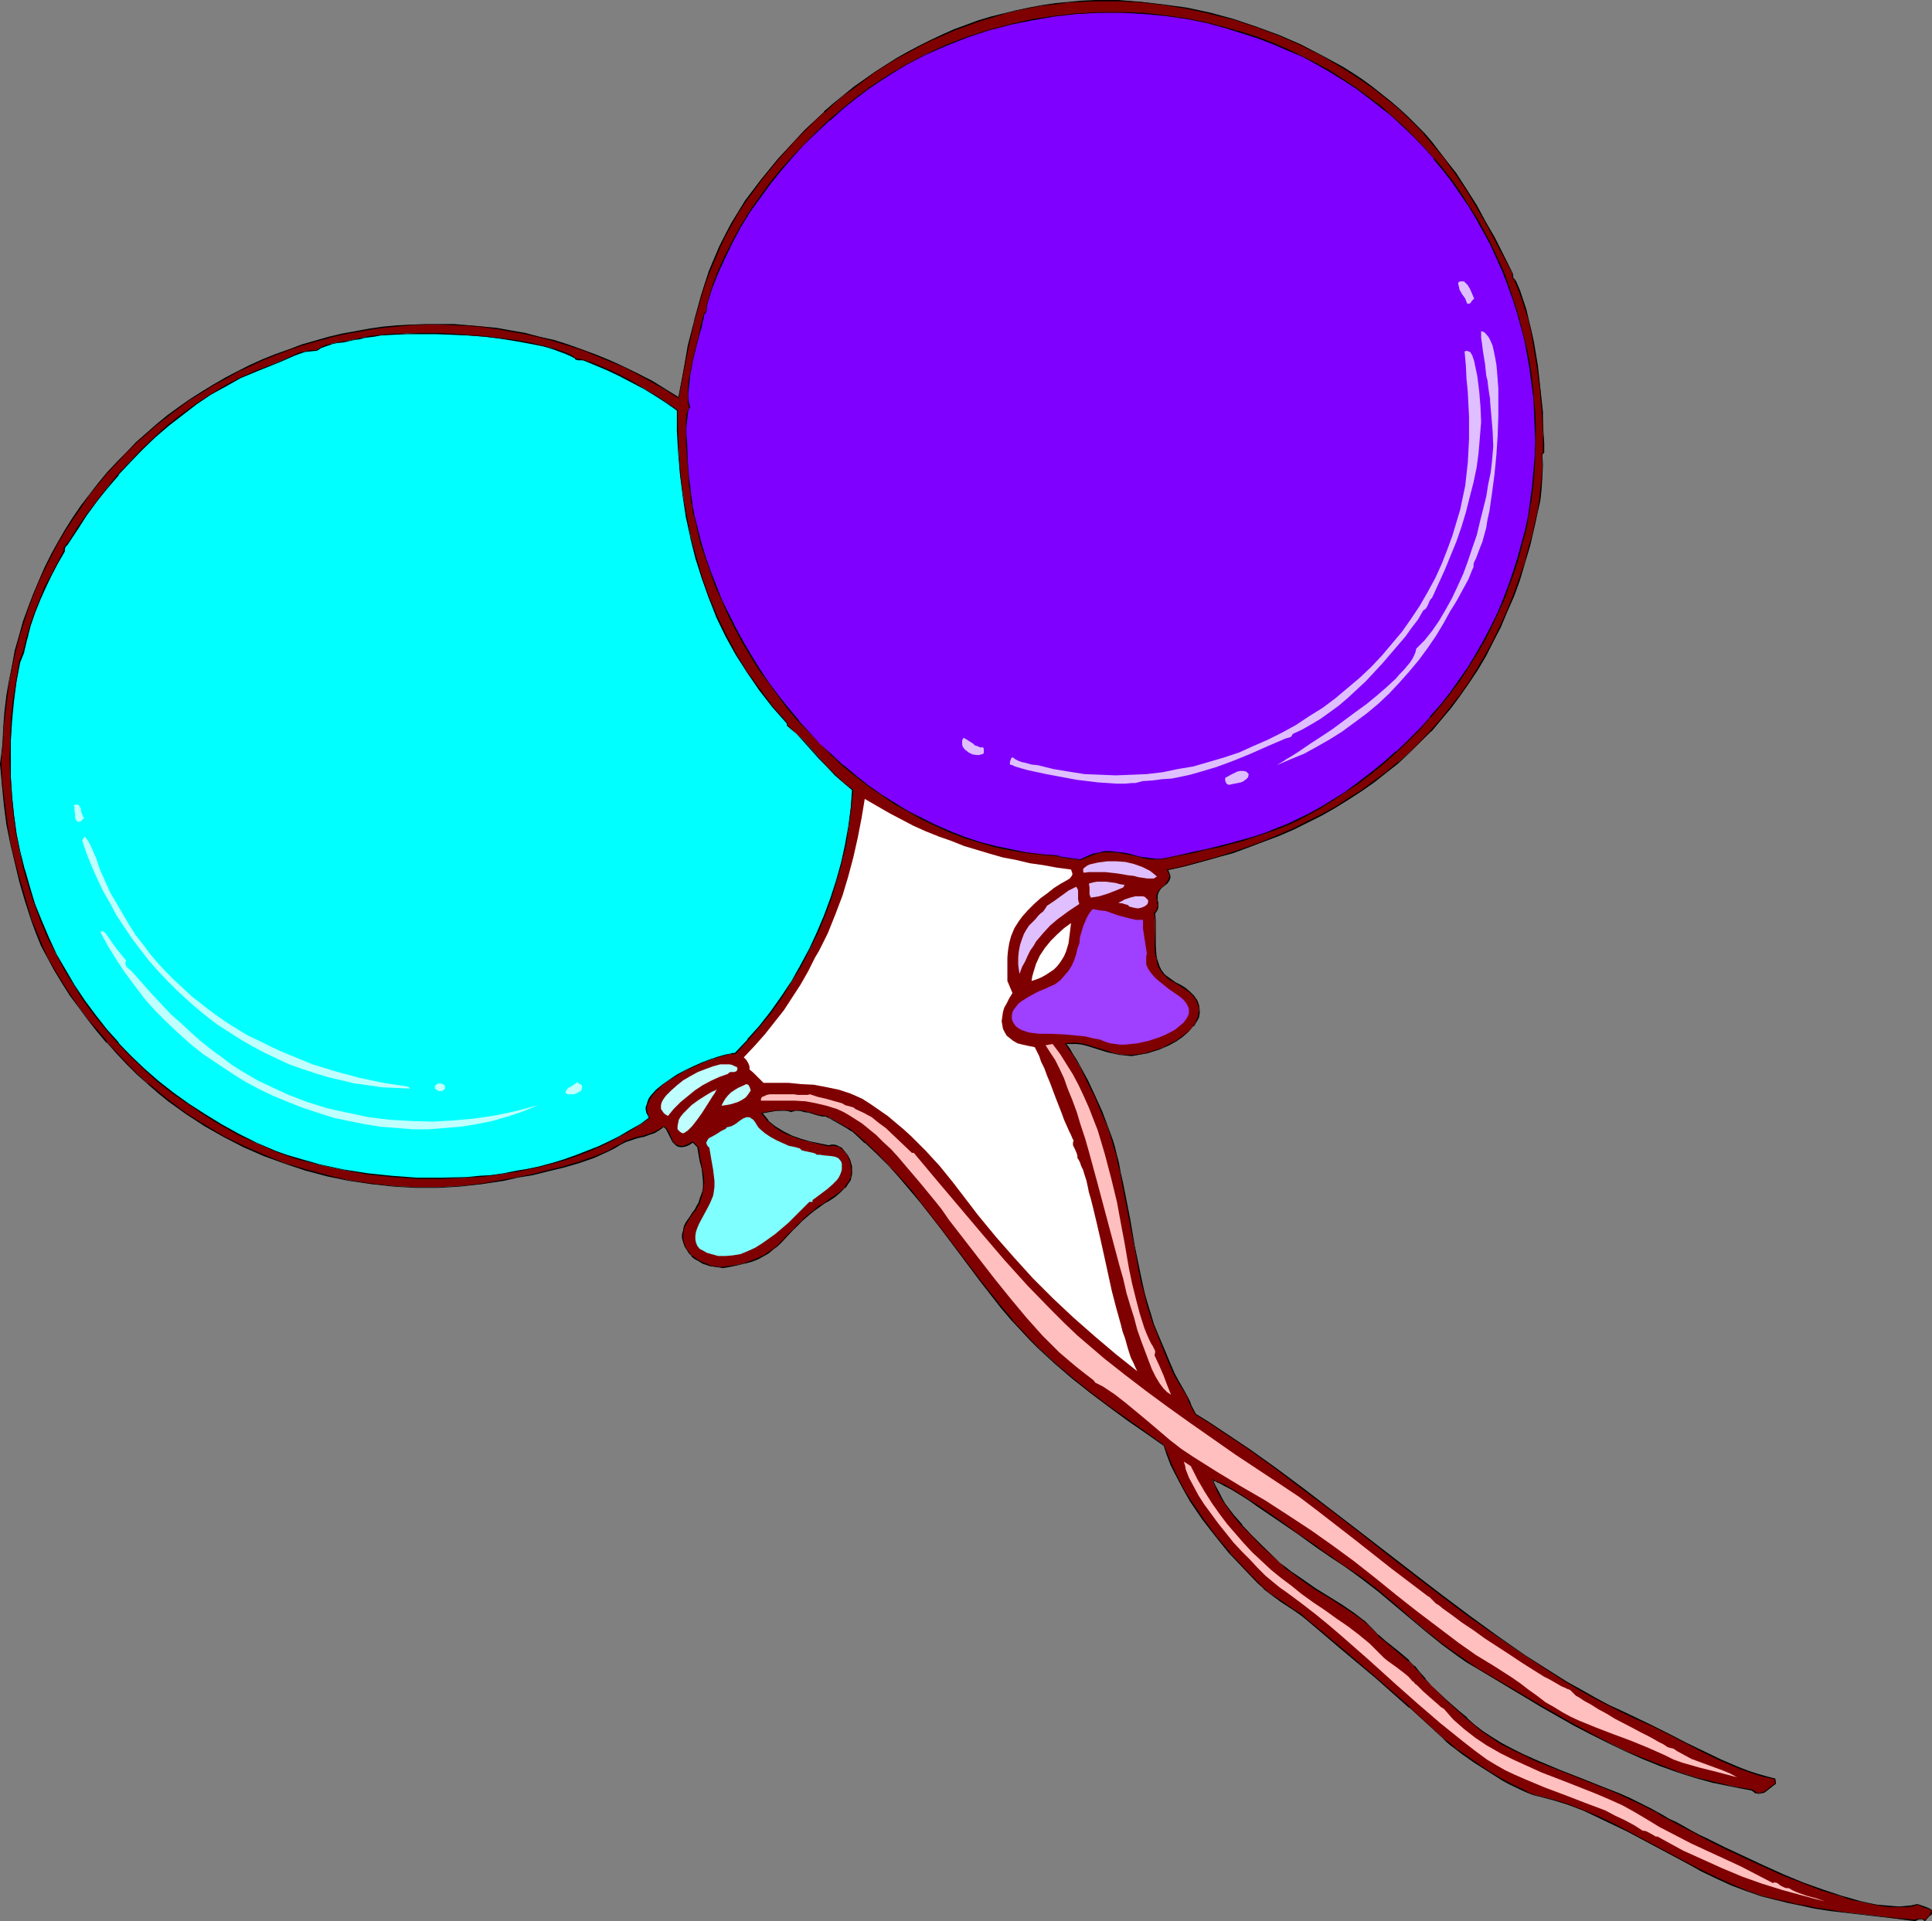 <?xml version="1.0" encoding="UTF-8" standalone="no"?>
<svg
   version="1.0"
   width="129.724mm"
   height="129.012mm"
   id="svg33"
   sodipodi:docname="Balloons 14.wmf"
   xmlns:inkscape="http://www.inkscape.org/namespaces/inkscape"
   xmlns:sodipodi="http://sodipodi.sourceforge.net/DTD/sodipodi-0.dtd"
   xmlns="http://www.w3.org/2000/svg"
   xmlns:svg="http://www.w3.org/2000/svg">
  <rect width="100%" height="100%" fill="#808080" stroke="none"/>
  <sodipodi:namedview
     id="namedview33"
     pagecolor="#ffffff"
     bordercolor="#000000"
     borderopacity="0.25"
     inkscape:showpageshadow="2"
     inkscape:pageopacity="0.0"
     inkscape:pagecheckerboard="0"
     inkscape:deskcolor="#d1d1d1"
     inkscape:document-units="mm" />
  <defs
     id="defs1">
    <pattern
       id="WMFhbasepattern"
       patternUnits="userSpaceOnUse"
       width="6"
       height="6"
       x="0"
       y="0" />
  </defs>
  <path
     style="fill:#7f0000;fill-opacity:1;fill-rule:evenodd;stroke:none"
     d="m 383.8,69.473 v 0.323 0.323 l 0.162,0.485 0.323,0.323 0.323,0.485 0.97,2.262 0.808,2.423 0.808,2.423 0.646,2.747 0.808,2.747 0.485,2.908 0.97,5.816 0.808,5.978 0.485,5.816 0.162,2.747 v 2.747 l 0.162,2.423 v 2.423 l -0.323,0.485 v 2.747 2.908 l -0.323,2.908 -0.323,3.07 -0.646,2.908 -0.485,2.908 -0.808,2.908 -0.646,2.747 -1.293,4.362 -1.293,4.201 -1.454,4.201 -1.616,3.878 -1.778,3.878 -1.778,3.878 -1.939,3.554 -2.101,3.393 -2.101,3.393 -2.262,3.231 -2.424,3.231 -2.424,2.908 -2.586,3.07 -2.747,2.747 -2.747,2.585 -2.909,2.585 -2.909,2.423 -3.07,2.423 -3.232,2.262 -3.232,2.1 -3.394,2.1 -3.394,1.939 -3.555,1.777 -3.717,1.777 -3.717,1.616 -3.717,1.454 -3.878,1.616 -4.04,1.293 -4.04,1.293 -4.04,1.131 -4.202,1.131 -4.363,0.969 0.323,0.485 0.162,0.485 0.162,0.485 v 0.485 l -0.323,0.808 -0.485,0.646 -0.646,0.485 -0.646,0.646 -0.646,0.646 -0.323,0.646 -0.162,0.646 v 0.646 0.485 l 0.162,0.646 0.162,0.646 -0.162,0.646 -0.162,0.646 -0.646,0.646 0.162,1.939 v 2.1 4.362 l 0.162,2.262 0.162,0.969 0.323,0.969 0.323,0.969 0.485,0.969 0.646,0.808 0.808,0.808 0.97,0.808 1.293,0.808 1.131,0.646 1.293,0.808 1.131,0.808 1.131,1.131 0.808,1.131 0.162,0.646 0.323,0.646 v 0.969 0.969 l -0.162,0.808 -0.323,0.808 -0.485,0.808 -0.485,0.808 -1.293,1.454 -1.616,1.293 -1.616,0.969 -1.616,0.969 -1.454,0.646 -1.131,0.485 -1.131,0.485 -2.101,0.485 -1.939,0.485 -1.778,0.162 -1.616,-0.162 -1.616,-0.162 -1.454,-0.323 -1.454,-0.323 -2.586,-0.808 -2.586,-0.808 -1.293,-0.323 -1.293,-0.162 h -1.454 l -1.454,0.162 0.97,1.131 0.97,1.454 0.808,1.616 0.97,1.616 1.939,3.554 1.939,3.878 1.616,4.039 1.454,3.716 0.646,1.777 0.646,1.777 0.485,1.616 0.485,1.454 0.485,2.423 0.485,2.585 0.646,2.908 0.646,2.908 1.131,6.139 1.131,6.624 1.293,6.301 0.646,3.07 0.808,2.908 0.646,2.747 0.808,2.585 0.808,2.262 0.808,2.1 2.101,5.332 1.131,2.585 1.131,2.747 1.131,1.939 1.131,1.939 1.293,2.1 0.323,0.969 0.485,0.969 1.131,2.262 3.394,2.1 3.232,2.1 6.949,4.685 6.787,4.847 6.787,5.17 7.11,5.332 6.949,5.332 7.11,5.493 6.949,5.493 7.11,5.332 7.11,5.332 6.949,5.17 7.11,4.847 7.11,4.524 3.555,2.1 3.394,2.1 3.555,1.939 3.555,1.777 3.394,1.777 3.555,1.616 4.202,1.939 4.363,2.262 4.363,2.262 4.202,2.1 4.525,2.1 4.363,1.939 2.262,0.808 2.262,0.808 2.424,0.646 2.262,0.485 0.323,1.293 -0.808,0.485 -0.646,0.485 -1.454,1.131 -0.808,0.323 h -0.808 -0.323 l -0.485,-0.162 -0.323,-0.323 -0.323,-0.323 -5.01,-0.969 -4.686,-0.969 -4.686,-1.293 -4.686,-1.454 -4.525,-1.616 -4.363,-1.777 -4.363,-1.939 -4.202,-2.1 -4.363,-2.1 -4.202,-2.262 -8.403,-4.685 -16.645,-9.855 -2.262,-1.454 -2.101,-1.454 -4.202,-3.07 -4.04,-3.393 -4.04,-3.393 -4.202,-3.393 -4.04,-3.393 -4.04,-3.231 -4.363,-2.908 -1.454,-0.969 -1.778,-1.293 -1.939,-1.293 -1.131,-0.808 -1.131,-0.808 -2.262,-1.616 -2.424,-1.616 -5.01,-3.554 -4.848,-3.393 -2.424,-1.616 -2.262,-1.293 -2.101,-1.293 -1.778,-1.131 -0.808,-0.323 -0.808,-0.485 -0.808,-0.323 -0.646,-0.162 0.646,1.616 0.808,1.454 0.808,1.454 0.97,1.454 1.939,2.747 2.262,2.585 2.424,2.585 2.424,2.423 4.848,4.685 1.293,1.131 1.293,1.131 3.07,2.1 3.394,2.262 3.394,2.1 3.394,2.1 3.07,2.1 1.293,0.969 1.293,0.969 1.131,1.131 0.97,0.969 1.454,1.454 1.454,1.293 3.07,2.585 3.07,2.585 1.454,1.454 1.293,1.454 1.454,1.616 1.616,1.777 3.555,3.393 3.717,3.393 1.778,1.454 1.616,1.454 2.262,1.777 2.262,1.616 2.586,1.616 2.747,1.454 2.747,1.293 3.07,1.454 6.141,2.585 6.141,2.262 6.141,2.585 2.909,1.131 2.747,1.293 2.747,1.293 2.586,1.293 1.293,0.808 1.454,0.808 1.616,0.808 1.778,0.969 1.939,0.969 1.939,0.969 1.939,1.131 2.262,1.131 4.525,2.262 4.686,2.262 5.01,2.262 5.01,2.262 5.01,1.939 5.01,1.939 4.686,1.616 2.424,0.646 2.262,0.646 2.101,0.485 2.262,0.323 1.939,0.323 1.939,0.162 h 1.778 1.778 l 1.616,-0.162 1.293,-0.323 0.97,0.323 0.97,0.323 0.808,0.323 0.485,0.323 0.323,0.162 v 0.162 l 0.162,0.162 -0.162,0.323 -0.162,0.323 -0.323,0.485 -0.485,0.485 -0.646,0.646 -0.646,-0.323 -0.646,-0.162 -0.646,0.162 -0.485,0.323 -2.586,-0.323 -2.262,-0.162 -4.363,-0.646 -4.202,-0.485 -4.202,-0.485 -4.04,-0.485 -4.202,-0.646 -2.101,-0.485 -2.262,-0.323 -2.424,-0.646 -2.424,-0.485 -3.878,-1.131 -3.878,-1.293 -3.878,-1.454 -3.717,-1.777 -3.878,-1.777 -3.717,-1.939 -15.029,-8.078 -3.717,-1.939 -3.878,-1.777 -3.717,-1.616 -3.717,-1.454 -3.878,-1.293 -3.717,-0.969 -1.131,-0.323 -1.454,-0.485 -1.454,-0.646 -1.616,-0.808 -1.616,-0.808 -1.778,-0.969 -3.555,-2.1 -3.555,-2.423 -1.616,-1.131 -1.616,-1.131 -1.454,-1.131 -1.293,-0.969 -1.293,-0.969 -0.808,-0.808 -8.565,-7.755 -8.565,-7.594 -8.726,-7.432 -8.888,-7.27 -1.454,-1.293 -1.616,-1.131 -3.07,-2.1 -3.232,-2.262 -1.454,-1.131 -1.454,-1.293 -3.555,-3.716 -3.555,-4.039 -3.394,-4.039 -3.394,-4.362 -3.07,-4.524 -1.454,-2.423 -1.293,-2.262 -1.131,-2.423 -1.131,-2.423 -0.97,-2.423 -0.808,-2.423 -4.525,-3.07 -4.686,-3.231 -4.686,-3.393 -4.848,-3.554 -4.525,-3.716 -4.363,-3.878 -4.202,-3.878 -1.939,-1.777 -1.939,-1.939 -2.747,-3.231 -2.747,-3.07 -5.171,-6.624 -5.01,-6.624 -5.171,-6.786 -5.171,-6.624 -2.586,-3.231 -2.747,-3.231 -2.747,-3.07 -2.909,-2.908 -3.07,-2.908 -3.232,-2.747 -0.162,-0.162 -0.485,-0.323 -0.808,-0.485 -2.262,-1.454 -1.131,-0.646 -0.97,-0.485 -0.323,-0.162 -0.323,-0.162 h -0.162 v -0.162 h -1.131 l -1.131,-0.162 -2.262,-0.808 -1.131,-0.162 -1.131,-0.162 -1.131,-0.162 -1.131,0.323 -0.97,-0.162 -0.808,-0.162 -1.939,0.162 -3.555,0.485 0.646,1.131 0.808,0.808 0.808,0.969 0.97,0.646 2.101,1.293 2.101,1.131 2.262,0.646 2.424,0.808 4.686,0.969 0.808,-0.162 h 0.646 l 0.646,0.162 0.646,0.323 0.646,0.323 0.485,0.485 0.808,1.131 0.808,1.293 0.323,1.616 0.162,1.454 -0.162,0.646 -0.162,0.646 -0.162,0.808 -0.323,0.646 -0.97,1.131 -1.131,1.131 -1.454,1.131 -1.293,0.969 -1.454,0.969 -1.293,0.808 -1.293,0.808 -1.454,1.454 -1.454,1.131 -1.293,1.293 -1.131,1.131 -0.97,1.131 -1.939,2.1 -1.131,0.808 -0.97,0.969 -1.131,0.808 -1.293,0.808 -1.454,0.646 -1.454,0.646 -1.939,0.485 -1.939,0.485 -2.424,0.485 -1.131,0.162 -0.97,-0.162 h -0.97 l -1.131,-0.162 -1.131,-0.485 -0.97,-0.323 -0.97,-0.485 -0.808,-0.646 -0.808,-0.646 -0.808,-0.808 -0.485,-0.808 -0.485,-0.808 -0.485,-0.969 -0.162,-1.131 v -0.969 l 0.162,-1.131 0.323,-0.969 0.485,-0.808 1.131,-1.777 0.485,-0.808 0.646,-0.808 0.485,-0.808 0.485,-0.969 0.323,-0.969 0.323,-0.969 0.323,-0.969 v -0.808 l 0.162,-1.616 -0.162,-1.616 -0.323,-1.616 -0.323,-1.777 -0.323,-1.777 -0.323,-1.939 -1.293,-1.293 -0.97,0.646 -0.97,0.323 -0.646,0.162 h -0.646 l -0.646,-0.162 -0.323,-0.162 -0.485,-0.485 -0.323,-0.485 -1.131,-2.1 -0.646,-0.969 -0.323,-0.485 -0.323,-0.323 -0.97,0.969 -1.293,0.646 -1.454,0.485 -1.454,0.485 -1.454,0.323 -2.909,0.969 -1.293,0.646 -1.616,0.969 -1.616,0.808 -3.555,1.616 -3.878,1.293 -3.717,1.131 -4.04,0.969 -3.878,0.969 -3.878,0.646 -3.555,0.808 -5.494,0.969 -5.656,0.485 -5.494,0.323 h -5.656 l -5.656,-0.323 -5.656,-0.485 -5.656,-0.969 -5.494,-1.131 -5.494,-1.454 -5.333,-1.777 -5.333,-1.939 -5.01,-2.262 -5.01,-2.423 -5.01,-2.908 -4.686,-2.908 -4.525,-3.393 -2.586,-2.1 -2.586,-2.262 -2.586,-2.423 -2.586,-2.423 -2.586,-2.747 -2.586,-2.908 -2.424,-2.747 -2.424,-3.07 -2.262,-3.07 -2.262,-3.07 -2.101,-3.231 -1.939,-3.07 -1.616,-3.231 -1.616,-3.07 -1.293,-3.231 -1.131,-3.231 -1.616,-5.009 -1.454,-4.847 -1.293,-4.847 -0.97,-4.685 -0.97,-4.847 -0.646,-5.009 -0.646,-5.17 -0.323,-5.17 0.323,-2.585 0.162,-2.747 0.323,-4.039 0.323,-4.039 0.485,-4.039 0.646,-3.716 0.646,-3.878 0.808,-3.716 0.97,-3.716 1.131,-3.716 1.293,-3.554 1.293,-3.393 1.293,-3.393 1.616,-3.393 1.616,-3.231 1.778,-3.231 1.778,-3.07 1.939,-3.07 2.101,-2.908 2.101,-2.908 2.101,-2.747 2.262,-2.747 2.424,-2.585 2.424,-2.585 2.586,-2.585 5.171,-4.524 2.909,-2.262 2.747,-2.1 2.909,-1.939 2.909,-1.939 3.07,-1.939 3.07,-1.616 3.07,-1.616 3.07,-1.616 3.232,-1.454 3.232,-1.293 3.394,-1.293 3.232,-1.131 3.394,-0.969 3.394,-0.969 3.394,-0.808 3.555,-0.646 3.555,-0.646 3.394,-0.485 3.555,-0.323 3.555,-0.323 h 3.717 3.555 3.555 l 3.555,0.162 3.717,0.323 3.555,0.485 3.555,0.646 3.717,0.646 3.555,0.808 3.717,0.969 3.555,1.131 3.555,1.131 3.555,1.454 3.555,1.454 3.555,1.616 3.555,1.616 3.394,1.939 3.394,2.1 3.555,2.1 1.131,-6.624 1.293,-6.624 1.616,-6.301 1.616,-6.463 0.97,-3.07 1.131,-3.07 1.293,-3.07 1.293,-3.07 1.454,-2.908 1.616,-2.908 1.616,-2.908 1.939,-2.908 4.04,-5.493 4.202,-5.17 4.525,-5.009 2.262,-2.423 2.424,-2.262 2.424,-2.262 2.586,-2.1 2.424,-2.1 2.586,-2.1 5.333,-3.878 2.747,-1.777 2.909,-1.616 2.747,-1.616 2.909,-1.616 2.909,-1.454 2.909,-1.293 3.07,-1.293 3.07,-1.131 3.07,-1.131 3.07,-0.969 3.232,-0.808 3.232,-0.808 3.232,-0.808 3.232,-0.485 3.394,-0.485 3.394,-0.323 3.394,-0.323 3.555,-0.162 h 5.656 l 5.818,0.323 5.818,0.808 5.818,0.808 5.979,1.293 5.818,1.616 5.818,1.777 5.656,2.262 5.656,2.262 5.333,2.908 5.333,2.908 2.424,1.616 2.586,1.616 2.424,1.777 4.686,3.716 2.101,1.939 2.262,1.939 2.101,2.1 1.939,2.1 1.939,2.1 3.232,4.039 2.909,4.039 2.747,3.878 2.424,4.201 2.262,4.039 2.424,4.362 2.262,4.362 z"
     id="path1" />
  <path
     style="fill:#000000;fill-opacity:1;fill-rule:evenodd;stroke:none"
     d="m 383.8,69.473 v 0 l -0.162,0.323 0.162,0.323 v 0.162 l 0.162,0.485 0.323,0.323 0.162,0.485 0.97,2.262 0.808,2.262 0.808,2.585 v -0.162 l 0.808,2.747 0.646,2.747 0.485,2.908 0.97,5.816 0.808,5.978 0.485,5.816 0.162,2.747 0.162,2.747 v 2.423 2.423 h 0.162 l -0.485,0.323 0.162,2.908 -0.162,2.908 -0.323,2.908 -0.323,3.07 -0.485,2.908 -0.646,2.908 -0.646,2.908 -0.808,2.747 v 0 l -1.131,4.362 -1.454,4.201 -1.454,4.039 -1.616,4.039 -1.778,3.878 -1.778,3.716 -1.939,3.554 -2.101,3.554 -2.101,3.393 -2.262,3.231 -2.424,3.07 -2.424,3.07 -2.586,2.908 v 0 l -2.586,2.747 -2.747,2.747 -2.909,2.585 v -0.162 l -3.07,2.585 -3.07,2.262 -3.07,2.262 -3.394,2.1 -3.232,2.1 -3.555,1.939 -3.555,1.777 -3.555,1.777 -3.717,1.616 -3.878,1.616 -3.878,1.454 -3.878,1.293 -4.04,1.293 -4.202,1.131 -4.202,1.131 h 0.162 l -4.525,0.969 0.323,0.646 0.323,0.646 v 0.323 0 0.485 -0.162 l -0.323,0.808 -0.485,0.646 h 0.162 l -0.646,0.646 v 0 l -0.808,0.646 -0.485,0.485 v 0 l -0.485,0.808 -0.162,0.646 v 0.646 l 0.162,0.485 v 0.646 l 0.162,0.646 -0.162,0.646 v 0 l -0.162,0.646 -0.646,0.646 0.323,1.939 v 2.1 l -0.162,4.362 0.162,2.262 0.323,0.969 0.162,0.969 v 0.162 l 0.323,0.969 0.485,0.808 0.646,0.969 0.808,0.646 v 0.162 l 1.131,0.808 1.131,0.646 1.293,0.808 1.293,0.808 1.131,0.808 v 0 l 0.97,0.969 v 0 l 0.808,1.131 0.162,0.646 0.323,0.808 v -0.162 l 0.162,0.969 -0.162,0.969 -0.162,0.808 v 0 l -0.323,0.808 -0.323,0.808 -0.646,0.808 h 0.162 l -1.293,1.293 v 0 l -1.616,1.293 -1.616,1.131 -1.616,0.808 -1.454,0.808 -1.293,0.485 -1.131,0.323 -1.939,0.646 v 0 l -1.939,0.323 -1.778,0.162 h -1.616 l -1.616,-0.162 -1.454,-0.323 v 0 l -1.293,-0.485 -2.747,-0.808 -2.586,-0.808 v 0 l -1.293,-0.323 -1.293,-0.162 h -1.454 l -1.616,0.162 0.97,1.454 0.97,1.293 0.97,1.616 0.97,1.616 1.778,3.716 1.939,3.878 1.616,3.878 1.616,3.716 0.646,1.939 0.485,1.616 0.485,1.777 0.485,1.454 v -0.162 l 0.485,2.423 0.646,2.585 0.485,2.908 1.778,9.048 1.293,6.624 1.131,6.301 0.646,3.07 0.808,2.908 0.646,2.747 v 0 l 0.808,2.585 0.808,2.423 0.808,1.939 2.101,5.332 1.131,2.747 1.131,2.585 1.131,1.939 1.293,2.1 1.131,1.939 0.323,1.131 0.485,0.969 1.131,2.1 3.394,2.1 3.394,2.262 6.787,4.524 6.949,5.009 6.787,5.17 6.949,5.17 7.11,5.493 6.949,5.493 7.11,5.493 6.949,5.332 7.11,5.332 7.11,5.009 7.11,4.847 6.949,4.524 3.555,2.262 3.555,2.1 3.555,1.939 3.394,1.777 3.555,1.777 3.394,1.616 4.363,1.939 4.202,2.1 4.363,2.262 4.363,2.262 4.363,2.1 4.525,1.939 2.262,0.808 2.262,0.808 2.262,0.646 h 0.162 l 2.262,0.485 -0.162,-0.162 0.323,1.293 v -0.162 l -0.646,0.485 -0.646,0.485 -1.454,1.131 -0.808,0.323 v 0 l -0.808,0.162 h 0.162 l -0.323,-0.162 -0.485,-0.162 -0.323,-0.323 -0.485,-0.323 -5.01,-0.808 -4.686,-1.131 v 0 l -4.686,-1.131 -4.525,-1.454 -4.525,-1.777 -4.525,-1.777 -4.363,-1.777 -4.202,-2.1 -4.363,-2.262 -4.202,-2.262 -8.242,-4.685 -16.806,-9.855 -2.101,-1.454 -2.101,-1.454 -4.363,-3.07 -4.04,-3.231 -4.04,-3.393 -4.04,-3.554 -4.04,-3.393 -4.202,-3.231 -4.363,-2.908 -1.454,-0.969 -1.778,-1.293 -1.939,-1.293 -1.131,-0.808 -0.97,-0.808 -2.262,-1.454 -2.586,-1.777 -4.848,-3.554 -0.162,0.323 5.01,3.393 2.424,1.777 2.262,1.616 1.131,0.808 0.97,0.646 2.101,1.454 1.778,1.131 1.454,0.969 4.202,3.07 4.202,3.231 4.04,3.393 4.04,3.393 4.04,3.393 4.202,3.393 4.202,3.07 2.101,1.454 2.262,1.293 16.645,10.017 8.242,4.685 4.363,2.262 4.202,2.1 4.363,2.1 4.363,1.939 4.363,1.777 4.525,1.616 4.525,1.454 4.686,1.293 h 0.162 l 4.686,0.969 5.01,0.969 h -0.162 l 0.485,0.323 0.323,0.323 h 0.485 l 0.323,0.162 0.97,-0.162 0.646,-0.162 1.454,-1.131 0.808,-0.646 0.646,-0.485 -0.162,-1.293 -2.424,-0.646 v 0 l -2.262,-0.646 -2.424,-0.808 -2.101,-0.808 -4.525,-1.939 -4.363,-2.1 -4.363,-2.1 -4.363,-2.262 -4.202,-2.1 -4.363,-2.1 -3.394,-1.616 -3.555,-1.616 -3.555,-1.939 -3.394,-1.939 -3.555,-1.939 -3.555,-2.262 -7.11,-4.524 -6.949,-4.847 -7.11,-5.17 -7.11,-5.332 -6.949,-5.332 -7.11,-5.493 -7.11,-5.493 -6.949,-5.332 -6.949,-5.332 -6.949,-5.17 -6.787,-4.847 -6.787,-4.524 -3.394,-2.262 -3.394,-2.1 v 0 l -1.131,-2.1 -0.323,-0.969 -0.485,-0.969 -1.131,-2.1 -1.131,-1.939 -1.131,-2.1 -1.131,-2.585 -1.131,-2.747 -2.262,-5.332 -0.808,-1.939 -0.646,-2.262 -0.808,-2.585 v 0 l -0.808,-2.747 -0.646,-2.908 -0.646,-3.07 -1.293,-6.301 -1.131,-6.624 -1.778,-9.048 -0.646,-2.908 -0.485,-2.585 -0.646,-2.423 v 0 l -0.323,-1.454 -0.485,-1.616 -0.646,-1.777 -0.646,-1.777 -1.454,-3.878 -1.778,-3.878 -1.778,-3.878 -1.939,-3.554 -0.97,-1.777 -0.97,-1.454 -0.808,-1.454 -0.97,-1.293 -0.162,0.162 h 1.454 1.454 l 1.293,0.162 1.293,0.323 v 0 l 2.586,0.808 2.586,0.808 1.454,0.323 v 0 l 1.454,0.323 1.616,0.162 1.616,0.162 1.778,-0.323 1.939,-0.323 h 0.162 l 1.939,-0.646 1.131,-0.323 1.131,-0.485 1.454,-0.646 1.778,-0.969 1.616,-1.131 1.454,-1.293 v 0 l 1.293,-1.454 h 0.162 l 0.485,-0.808 0.485,-0.808 0.323,-0.646 v -0.162 l 0.162,-0.808 v -0.969 l -0.162,-0.969 -0.162,-0.646 -0.323,-0.808 -0.808,-1.131 -0.97,-0.969 v 0 l -1.131,-0.969 -1.293,-0.808 -1.293,-0.646 -1.131,-0.808 -1.131,-0.808 v 0 l -0.808,-0.646 h 0.162 l -0.646,-0.808 -0.485,-0.969 -0.323,-0.969 v 0 l -0.323,-0.969 -0.162,-0.969 -0.162,-2.262 v -4.362 -2.1 l -0.162,-1.939 v 0.162 l 0.485,-0.646 0.323,-0.808 v -0.646 -0.646 l -0.162,-0.646 v -0.485 -0.646 l 0.162,-0.646 v 0 l 0.323,-0.646 v 0 l 0.485,-0.646 0.646,-0.485 v 0 l 0.808,-0.646 0.485,-0.646 0.323,-0.808 v -0.485 l -0.162,-0.485 -0.162,-0.485 -0.323,-0.646 -0.162,0.162 4.363,-0.969 v 0 l 4.202,-1.131 4.04,-1.131 4.202,-1.131 3.878,-1.454 3.878,-1.454 3.878,-1.454 3.717,-1.616 3.555,-1.777 3.555,-1.777 3.394,-1.939 3.394,-2.1 3.232,-2.1 3.232,-2.262 3.07,-2.423 3.07,-2.423 v 0 l 2.747,-2.585 2.747,-2.747 2.747,-2.747 h 0.162 l 2.424,-2.908 2.586,-3.07 2.262,-3.07 2.262,-3.231 2.262,-3.393 2.101,-3.554 1.778,-3.554 1.939,-3.716 1.616,-3.878 1.778,-4.039 1.454,-4.039 1.293,-4.362 1.293,-4.362 v 0 l 0.646,-2.747 0.646,-2.908 0.646,-2.908 0.646,-2.908 0.323,-3.07 0.162,-2.908 0.162,-2.908 -0.162,-2.747 v 0 l 0.485,-0.485 v -2.423 l -0.162,-2.423 -0.162,-2.747 v -2.747 l -0.646,-5.816 -0.646,-5.978 -0.97,-5.816 -0.646,-2.908 -0.646,-2.747 -0.646,-2.747 v 0 l -0.808,-2.423 -0.808,-2.423 -0.97,-2.262 -0.323,-0.485 -0.323,-0.323 -0.162,-0.485 v 0 -0.323 -0.323 z"
     id="path2" />
  <path
     style="fill:#000000;fill-opacity:1;fill-rule:evenodd;stroke:none"
     d="m 324.331,385.495 -5.01,-3.393 -2.262,-1.454 -2.262,-1.454 -2.101,-1.293 -1.939,-1.131 -0.808,-0.323 -0.808,-0.323 -0.808,-0.323 -0.808,-0.485 0.808,1.939 0.646,1.454 0.808,1.454 0.97,1.454 1.939,2.747 2.262,2.747 v 0 l 2.424,2.423 2.424,2.585 5.01,4.524 1.131,1.131 v 0.162 l 1.454,0.969 3.07,2.262 3.232,2.262 3.555,2.1 3.232,2.1 3.232,2.1 1.293,0.969 1.293,0.969 v 0 l 1.131,0.969 0.97,0.969 1.293,1.454 v 0.162 l 1.616,1.293 3.07,2.585 3.07,2.585 v -0.162 l 1.454,1.454 h -0.162 l 1.454,1.454 1.293,1.777 h 0.162 l 1.616,1.616 3.555,3.554 3.555,3.231 v 0 l 1.778,1.616 v 0 l 1.778,1.454 v 0 l 2.101,1.777 2.424,1.616 2.424,1.616 2.909,1.454 2.747,1.293 2.909,1.454 6.141,2.423 6.141,2.423 6.141,2.423 3.07,1.293 2.747,1.293 2.747,1.293 2.586,1.293 1.293,0.646 1.454,0.969 1.616,0.808 1.778,0.969 1.778,0.969 1.939,0.969 2.101,1.131 2.101,1.131 4.525,2.262 4.848,2.262 4.848,2.262 5.01,2.262 5.01,1.939 5.01,1.939 4.848,1.454 2.262,0.808 2.262,0.485 h 0.162 l 2.101,0.485 2.262,0.485 1.939,0.323 1.939,0.162 h 1.778 1.778 l 1.616,-0.162 v 0 l 1.454,-0.485 h -0.162 l 0.97,0.485 0.808,0.323 0.808,0.162 0.646,0.323 v 0 l 0.162,0.162 v 0 l 0.162,0.162 v 0 0.162 0 l -0.162,0.323 -0.162,0.323 -0.323,0.485 v 0 l -1.131,1.131 0.162,-0.162 -0.646,-0.323 h -0.646 -0.646 l -0.646,0.323 h 0.162 l -2.586,-0.323 -2.262,-0.162 -4.363,-0.485 -4.202,-0.485 -4.202,-0.485 -4.04,-0.646 -4.202,-0.646 -2.101,-0.485 -2.262,-0.323 -2.424,-0.646 -2.424,-0.485 v 0 l -3.878,-0.969 -3.717,-1.293 -3.878,-1.616 -3.878,-1.777 -3.717,-1.777 -3.717,-1.939 -15.19,-8.078 -3.717,-1.939 -3.717,-1.777 -3.878,-1.616 -3.717,-1.454 -3.717,-1.131 -3.878,-0.969 -1.131,-0.323 -1.293,-0.485 -1.454,-0.808 -3.394,-1.616 -1.778,-0.969 -3.555,-2.1 -3.555,-2.423 -1.616,-1.131 -1.616,-1.131 -1.454,-0.969 -1.293,-1.131 -1.131,-0.969 v 0.162 l -0.97,-0.808 -8.403,-7.755 v -0.162 l -8.726,-7.594 -8.726,-7.432 -8.726,-7.27 -1.454,-1.293 -1.616,-0.969 -3.232,-2.262 -3.232,-2.1 -1.454,-1.293 v 0 l -1.293,-1.293 -3.555,-3.716 -3.717,-3.878 h 0.162 l -3.555,-4.201 -3.232,-4.362 -3.07,-4.524 -1.454,-2.262 -1.293,-2.423 -1.131,-2.262 -1.131,-2.423 -0.97,-2.423 -0.97,-2.423 -4.525,-3.231 -4.525,-3.231 -4.848,-3.393 -4.686,-3.554 -4.686,-3.716 -4.363,-3.716 v 0 l -4.202,-3.878 -1.939,-1.939 -1.778,-1.939 -2.909,-3.07 h 0.162 l -2.747,-3.231 -5.171,-6.463 -10.181,-13.41 -5.171,-6.624 -2.586,-3.393 -2.747,-3.07 v 0 l -2.909,-3.07 -2.909,-3.07 -3.07,-2.908 v 0 l -3.07,-2.747 -0.323,-0.162 -0.323,-0.323 -0.97,-0.485 -2.262,-1.293 -1.131,-0.646 -0.97,-0.485 -0.323,-0.162 -0.162,-0.323 h -0.162 v 0 h -0.162 l -1.131,-0.162 -1.131,-0.162 v 0 l -2.101,-0.646 h -0.162 l -1.131,-0.323 -1.131,-0.162 h -1.131 l -1.131,0.162 -0.97,-0.162 h -0.808 -1.939 l -3.878,0.646 0.808,1.131 0.808,0.969 h 0.162 l 0.808,0.808 v 0 l 0.97,0.808 1.939,1.293 2.262,0.969 2.262,0.808 2.424,0.646 v 0 l 4.686,1.131 0.808,-0.162 h 0.646 v 0 l 0.646,0.162 0.646,0.162 0.485,0.485 v -0.162 l 0.485,0.485 v 0 l 0.97,1.131 0.646,1.454 v -0.162 l 0.323,1.616 0.162,1.454 -0.162,0.646 v 0.646 0 l -0.323,0.646 -0.323,0.646 -0.97,1.293 h 0.162 l 0.162,0.162 0.808,-1.293 0.485,-0.646 0.162,-0.808 v 0 l 0.162,-0.646 v -0.646 -1.454 l -0.485,-1.616 -0.646,-1.293 -0.97,-1.131 v 0 l -0.485,-0.646 -0.646,-0.323 -0.646,-0.323 -0.646,-0.162 h -0.646 l -0.808,0.162 -4.686,-0.969 v 0 l -2.262,-0.646 -2.262,-0.808 -2.262,-1.131 -2.101,-1.293 -0.808,-0.646 v 0 l -0.97,-0.808 h 0.162 l -0.808,-0.969 -0.808,-0.969 v 0.162 l 3.555,-0.646 h 1.939 0.808 l 0.97,0.323 1.131,-0.323 h 1.131 l 1.131,0.323 1.131,0.162 v 0 l 2.101,0.646 h 0.162 l 1.131,0.323 h 1.131 -0.162 l 0.162,0.162 h 0.162 l 0.162,0.162 0.485,0.162 0.808,0.485 1.131,0.646 2.262,1.293 0.97,0.646 0.323,0.162 0.323,0.162 3.07,2.908 v -0.162 l 3.07,2.908 3.07,3.07 2.747,3.07 v 0 l 2.586,3.07 2.747,3.231 5.171,6.624 10.019,13.41 5.171,6.624 2.747,3.231 v 0 l 2.909,3.07 1.778,1.939 1.939,1.939 4.202,3.878 v 0 l 4.525,3.878 4.525,3.554 4.686,3.554 4.848,3.554 4.686,3.231 4.363,3.07 v -0.162 l 0.808,2.423 0.97,2.585 1.131,2.262 1.293,2.423 1.293,2.423 1.293,2.262 3.07,4.524 3.394,4.362 3.394,4.201 v 0 l 3.717,3.878 3.555,3.716 1.454,1.293 v 0.162 l 1.454,1.131 3.07,2.262 3.232,2.1 1.616,1.131 1.454,1.131 8.726,7.432 8.888,7.432 8.565,7.594 v -0.162 l 8.403,7.755 0.97,0.969 v 0 l 1.131,0.969 1.293,0.969 1.454,1.131 1.616,1.131 1.616,1.131 3.555,2.262 3.555,2.262 1.778,0.969 3.394,1.616 1.454,0.646 1.293,0.485 1.293,0.323 3.717,0.969 3.717,1.131 3.878,1.454 3.717,1.777 3.717,1.777 3.717,1.777 15.19,8.078 3.717,2.1 3.717,1.777 3.878,1.777 3.878,1.454 3.717,1.293 3.878,0.969 h 0.162 l 2.424,0.646 2.424,0.485 2.262,0.485 2.101,0.485 4.202,0.646 4.04,0.485 4.202,0.485 4.202,0.485 4.363,0.485 2.262,0.323 2.586,0.323 0.485,-0.323 v 0 l 0.646,-0.162 h 0.646 v 0 l 0.646,0.485 1.131,-1.293 v 0 l 0.485,-0.323 0.162,-0.323 v -0.485 -0.323 l -0.162,-0.162 -0.162,-0.162 -0.646,-0.323 -0.808,-0.323 -0.97,-0.323 -0.97,-0.323 -1.454,0.323 h 0.162 l -1.616,0.162 -1.778,0.162 -1.778,-0.162 -1.939,-0.162 -1.939,-0.162 -2.262,-0.485 -2.101,-0.485 v 0 l -2.262,-0.646 -2.262,-0.646 -4.848,-1.616 -5.01,-1.777 -5.01,-2.1 -5.01,-2.262 -4.848,-2.262 -4.848,-2.262 -4.525,-2.262 -2.101,-0.969 -2.101,-1.131 -1.939,-1.131 -1.778,-0.969 -1.778,-0.808 -1.616,-0.969 -1.454,-0.808 -1.454,-0.808 -2.586,-1.293 -2.586,-1.293 -2.909,-1.293 -2.909,-1.131 -6.141,-2.423 -6.141,-2.423 -6.141,-2.585 -2.909,-1.293 -2.909,-1.454 -2.747,-1.454 -2.586,-1.616 -2.262,-1.454 -2.262,-1.777 v 0 l -1.616,-1.454 v -0.162 l -1.778,-1.454 v 0 l -3.717,-3.231 -3.555,-3.393 -1.616,-1.777 h 0.162 l -1.454,-1.616 -1.293,-1.616 h -0.162 l -1.293,-1.293 v -0.162 l -3.07,-2.585 -3.07,-2.423 -1.616,-1.454 v 0.162 l -1.454,-1.616 -0.97,-0.969 -0.97,-0.969 v 0 l -1.293,-0.969 -1.454,-1.131 -3.07,-2.1 -3.394,-2.1 -3.394,-2.1 -3.232,-2.262 -3.07,-2.1 -1.454,-1.131 v 0 l -1.293,-0.969 -4.848,-4.685 -2.424,-2.423 -2.424,-2.585 h 0.162 l -2.262,-2.585 -2.101,-2.747 -0.808,-1.454 -0.808,-1.616 -0.808,-1.454 -0.646,-1.454 -0.162,0.162 0.646,0.162 0.646,0.323 0.808,0.323 0.808,0.485 1.939,0.969 2.101,1.293 2.262,1.454 2.262,1.616 5.01,3.393 z"
     id="path3" />
  <path
     style="fill:#000000;fill-opacity:1;fill-rule:evenodd;stroke:none"
     d="m 214.443,301.319 -1.293,1.131 v 0 l -1.293,0.969 -1.454,0.969 -1.293,0.969 -1.454,0.808 -1.131,0.969 -1.616,1.293 -1.293,1.131 v 0.162 l -1.293,1.131 -1.131,1.293 -1.131,0.969 -1.939,2.1 -0.97,0.969 v 0 l -0.97,0.808 -1.293,0.808 -1.131,0.808 -1.454,0.646 -1.616,0.646 -1.778,0.646 v 0 l -1.939,0.485 -2.424,0.323 -1.131,0.162 h -0.97 l -0.97,-0.162 -1.131,-0.162 v 0 l -0.97,-0.485 -0.97,-0.323 -0.97,-0.485 -0.97,-0.646 -0.808,-0.646 v 0.162 l -0.646,-0.808 v 0 l -0.646,-0.808 -0.485,-0.969 -0.323,-0.969 v 0.162 l -0.162,-1.131 v -0.969 l 0.162,-1.131 v 0 l 0.323,-0.969 0.485,-0.808 0.97,-1.616 0.646,-0.969 0.646,-0.646 0.485,-0.969 0.485,-0.808 0.323,-1.131 0.323,-0.969 0.162,-0.808 v -0.162 l 0.162,-0.808 0.162,-1.616 -0.162,-1.616 -0.323,-1.616 -0.323,-1.777 -0.323,-1.777 -0.323,-1.939 -1.454,-1.454 -1.131,0.646 -0.808,0.323 v 0 l -0.646,0.162 h -0.646 l -0.646,-0.162 h 0.162 l -0.485,-0.162 v 0 l -0.485,-0.323 h 0.162 l -0.485,-0.485 -0.97,-2.262 -0.646,-0.969 -0.323,-0.323 -0.485,-0.323 -1.131,0.808 -1.293,0.646 -1.293,0.485 -1.454,0.485 v 0 l -1.454,0.323 h -0.162 l -2.909,0.969 -1.293,0.808 -1.616,0.808 -1.616,0.969 -3.555,1.454 -3.717,1.293 -3.878,1.131 h 0.162 l -4.04,0.969 -3.878,0.969 -3.878,0.808 -3.555,0.646 -5.494,0.969 -5.656,0.646 -5.494,0.323 h -5.656 l -5.656,-0.323 -5.656,-0.646 -5.656,-0.808 -5.494,-1.293 h 0.162 l -5.494,-1.454 -5.494,-1.616 -5.171,-2.1 -5.171,-2.262 -5.01,-2.423 -4.848,-2.908 -4.686,-2.908 -4.525,-3.393 -2.586,-2.1 -2.747,-2.262 v 0.162 l -2.586,-2.423 -2.586,-2.585 -2.586,-2.747 -2.586,-2.747 h 0.162 l -2.424,-2.908 -2.586,-2.908 -2.262,-3.07 -2.101,-3.07 -2.101,-3.231 -1.939,-3.231 -1.778,-3.07 -1.454,-3.231 -1.293,-3.231 -1.293,-3.07 -1.454,-5.009 -1.454,-4.847 v 0 l -1.293,-4.847 -1.131,-4.685 -0.808,-4.847 -0.646,-5.009 -0.646,-5.17 -0.323,-5.17 0.162,-2.585 0.323,-2.747 0.162,-4.039 0.485,-4.039 0.485,-4.039 0.485,-3.716 0.808,-3.878 0.808,-3.716 v 0 l 0.97,-3.716 1.131,-3.554 1.131,-3.554 1.293,-3.393 1.454,-3.554 1.616,-3.393 1.616,-3.231 1.616,-3.07 1.939,-3.231 1.939,-2.908 2.101,-3.07 1.939,-2.908 2.262,-2.747 2.262,-2.747 v 0 l 2.424,-2.585 2.424,-2.585 2.424,-2.423 5.333,-4.685 v 0 l 2.747,-2.1 2.747,-2.1 2.909,-2.1 2.909,-1.777 3.07,-1.939 3.07,-1.616 3.07,-1.777 3.232,-1.454 3.07,-1.454 3.232,-1.293 3.394,-1.293 3.232,-1.131 3.394,-0.969 3.555,-0.969 h -0.162 l 3.394,-0.808 3.555,-0.646 3.555,-0.646 3.394,-0.485 3.555,-0.323 3.555,-0.323 3.717,-0.162 h 3.555 l 3.555,0.162 3.555,0.162 3.717,0.323 3.555,0.485 3.555,0.646 3.717,0.646 3.555,0.808 3.717,0.969 h -0.162 l 3.717,1.131 3.555,1.131 3.555,1.454 3.555,1.454 3.555,1.454 3.394,1.777 3.555,1.939 3.394,1.939 3.555,2.262 1.293,-6.786 1.293,-6.624 1.454,-6.301 v 0 l 1.778,-6.301 0.97,-3.07 1.131,-3.07 1.293,-3.07 1.293,-3.07 1.454,-3.07 1.616,-2.908 1.616,-2.908 1.939,-2.908 4.04,-5.493 4.202,-5.17 v 0 l 4.363,-4.847 2.424,-2.423 2.424,-2.423 2.424,-2.262 v 0.162 l 2.424,-2.262 2.424,-2.1 2.747,-1.939 5.171,-3.878 2.747,-1.777 2.909,-1.777 2.747,-1.454 2.909,-1.616 2.909,-1.454 3.07,-1.293 2.909,-1.293 3.07,-1.131 3.07,-1.131 3.232,-0.969 3.232,-0.969 h -0.162 l 3.232,-0.808 3.232,-0.646 3.232,-0.646 V 1.293 l -3.232,0.646 -3.232,0.646 -3.232,0.808 v 0 l -3.232,0.808 -3.232,0.969 -3.07,1.131 -3.07,1.131 -2.909,1.293 -3.07,1.454 -2.909,1.454 -2.747,1.454 -2.909,1.616 -2.747,1.777 -2.747,1.777 -5.333,3.716 -2.586,2.1 -2.586,2.1 -2.424,2.1 v 0.162 l -2.424,2.262 -2.424,2.262 -2.262,2.423 -4.525,4.847 v 0 l -4.363,5.332 -4.04,5.332 -1.778,2.908 -1.778,2.908 -1.616,3.07 -1.454,2.908 -1.293,3.07 -1.293,3.07 -0.97,3.07 -0.97,3.07 -1.778,6.301 v 0.162 l -1.616,6.301 -1.131,6.624 -1.293,6.624 0.162,-0.162 -3.394,-2.1 -3.394,-2.1 -3.555,-1.777 -3.555,-1.777 -3.555,-1.616 -3.555,-1.454 -3.555,-1.293 -3.555,-1.293 -3.555,-1.131 v 0 l -3.717,-0.808 -3.555,-0.969 -3.717,-0.646 -3.555,-0.646 -3.555,-0.323 -3.717,-0.323 -3.555,-0.323 h -3.555 -3.555 l -3.717,0.162 -3.555,0.162 -3.555,0.323 -3.394,0.485 -3.555,0.646 -3.555,0.646 -3.394,0.808 v 0 l -3.394,0.969 -3.394,0.969 -3.394,1.293 -3.232,1.131 -3.232,1.293 -3.232,1.454 -3.232,1.616 -3.07,1.616 -3.07,1.777 -2.909,1.777 -3.07,1.939 -2.747,1.939 -2.909,2.1 -2.747,2.262 v 0 l -5.333,4.685 -2.424,2.585 -2.424,2.423 -2.424,2.585 v 0 l -2.262,2.747 -2.262,2.908 -2.101,2.747 -2.101,3.07 -1.939,3.07 -1.778,3.07 -1.778,3.231 -1.616,3.231 -1.454,3.393 -1.454,3.393 -1.293,3.393 -1.293,3.554 -0.97,3.554 -1.131,3.878 v 0 l -0.646,3.716 -0.808,3.878 -0.646,3.716 -0.485,4.039 -0.323,4.039 -0.162,4.039 -0.323,2.747 L 0,193.878 l 0.485,5.17 0.485,5.17 0.646,5.009 0.97,4.847 1.131,4.685 1.131,4.847 v 0 l 1.454,5.009 1.616,5.009 1.131,3.07 1.293,3.231 1.616,3.07 1.778,3.231 1.939,3.231 1.939,3.07 2.262,3.07 2.262,3.07 2.424,3.07 2.424,2.908 h 0.162 l 2.424,2.747 2.586,2.747 2.586,2.585 2.747,2.423 v 0 l 2.586,2.262 2.586,2.1 4.525,3.231 4.686,3.07 4.848,2.747 5.01,2.585 5.171,2.262 5.333,1.939 5.333,1.777 5.494,1.454 v 0 l 5.494,1.131 5.656,0.808 5.656,0.646 5.656,0.323 h 5.656 l 5.494,-0.323 5.656,-0.646 5.494,-0.808 3.555,-0.808 3.878,-0.646 3.878,-0.969 4.04,-0.969 v 0 l 3.878,-1.131 3.717,-1.293 3.555,-1.616 1.616,-0.808 1.616,-0.969 1.293,-0.646 2.909,-0.969 v 0 l 1.454,-0.323 h 0.162 l 1.293,-0.485 1.454,-0.485 1.293,-0.808 1.131,-0.808 h -0.162 l 0.323,0.323 v 0 l 0.323,0.323 0.485,0.969 1.131,2.262 0.323,0.323 v 0 l 0.485,0.485 0.485,0.323 0.646,0.162 h 0.646 l 0.808,-0.162 0.808,-0.323 0.97,-0.646 -0.162,-0.162 1.454,1.454 -0.162,-0.162 0.323,1.939 0.323,1.777 0.485,1.777 0.162,1.616 0.162,1.616 v 1.616 l -0.162,0.808 v 0 l -0.323,0.969 -0.323,0.808 -0.323,1.131 -0.485,0.808 -0.485,0.969 -0.646,0.808 -0.485,0.808 -1.131,1.616 -0.485,0.969 -0.162,0.808 v 0.162 l -0.323,1.131 v 0.969 l 0.323,1.131 0.323,0.969 0.485,0.808 0.646,0.969 v 0 l 0.646,0.646 v 0.162 l 0.808,0.646 0.97,0.485 0.97,0.646 0.97,0.323 0.97,0.323 h 0.162 l 1.131,0.162 0.97,0.162 0.97,0.162 1.131,-0.162 2.424,-0.485 1.939,-0.485 h 0.162 l 1.778,-0.485 1.616,-0.646 1.454,-0.808 1.131,-0.646 1.131,-0.969 1.131,-0.808 v 0 l 0.97,-0.969 1.939,-2.1 1.131,-1.131 1.131,-1.131 1.131,-1.131 v 0 l 1.454,-1.293 1.616,-1.293 1.131,-0.808 1.293,-0.969 1.454,-0.808 1.454,-0.969 1.293,-1.131 v 0 l 1.131,-1.131 h 0.162 z"
     id="path4" />
  <path
     style="fill:#000000;fill-opacity:1;fill-rule:evenodd;stroke:none"
     d="m 264.377,1.454 3.394,-0.323 3.394,-0.485 3.394,-0.162 3.555,-0.162 h 5.656 l 5.818,0.323 5.818,0.646 5.818,0.969 5.979,1.293 h -0.162 l 5.979,1.454 5.818,1.939 5.656,2.1 5.494,2.423 5.494,2.747 5.171,3.07 2.586,1.616 2.424,1.616 2.586,1.777 4.525,3.554 v 0 l 2.262,1.939 2.101,1.939 2.101,2.1 2.101,2.1 h -0.162 l 1.939,2.262 3.232,3.878 2.909,4.039 2.747,4.039 2.424,4.039 2.424,4.201 2.262,4.201 4.686,8.886 h 0.162 l -4.525,-9.048 -2.424,-4.201 -2.262,-4.201 -2.586,-4.039 -2.586,-4.039 -3.07,-3.878 -3.07,-4.039 -1.939,-2.262 v 0 l -2.101,-2.1 -2.101,-2.1 -2.101,-1.939 -2.262,-1.939 v 0 l -4.686,-3.716 -2.424,-1.777 -2.424,-1.616 -2.586,-1.616 -5.333,-2.908 -5.333,-2.747 -5.494,-2.423 -5.818,-2.1 -5.656,-1.939 -5.979,-1.616 v 0 L 301.222,1.939 295.404,1.131 289.587,0.485 283.769,0 h -5.656 l -3.555,0.162 -3.394,0.323 -3.394,0.323 -3.394,0.485 z"
     id="path5" />
  <path
     style="fill:#7f00ff;fill-opacity:1;fill-rule:evenodd;stroke:none"
     d="m 274.235,218.275 -5.656,-0.808 v -0.323 l -4.04,-0.323 -4.04,-0.485 -3.878,-0.646 -4.04,-0.808 -3.878,-1.131 -3.717,-1.131 -3.717,-1.454 -3.717,-1.616 -3.555,-1.777 -3.555,-1.939 -3.394,-1.939 -3.394,-2.262 -3.232,-2.262 -3.232,-2.423 -3.07,-2.585 -3.07,-2.747 -2.909,-2.747 -2.747,-2.908 -2.747,-3.07 -2.586,-3.07 -2.586,-3.231 -2.262,-3.231 -2.424,-3.393 -2.101,-3.393 -2.101,-3.393 -1.939,-3.554 -1.778,-3.554 -1.616,-3.716 -1.616,-3.716 -1.454,-3.554 -1.293,-3.878 -1.131,-3.716 -1.616,-6.463 v -0.323 l -0.162,-0.646 -0.162,-1.293 -0.323,-1.454 -0.162,-1.939 -0.323,-1.939 -0.162,-2.1 -0.485,-4.524 -0.162,-4.524 -0.162,-1.939 v -1.939 l 0.162,-1.616 0.162,-1.616 0.162,-0.969 0.323,-0.485 0.162,-0.323 -0.323,-1.131 -0.162,-1.293 v -1.293 l 0.162,-1.454 0.162,-1.616 0.323,-1.616 0.646,-3.393 0.808,-3.393 0.808,-3.07 0.323,-1.616 0.323,-1.454 0.323,-1.293 0.323,-1.131 0.162,-0.162 0.323,-0.323 v -0.485 -0.646 l 0.162,-0.485 1.293,-4.201 1.454,-4.039 1.778,-4.039 1.939,-3.878 2.101,-3.878 2.262,-3.716 2.586,-3.554 2.586,-3.554 2.747,-3.554 2.909,-3.393 3.07,-3.07 3.07,-3.231 3.232,-2.908 3.232,-2.908 3.394,-2.585 3.555,-2.585 4.525,-3.231 4.848,-2.747 5.01,-2.747 5.171,-2.262 5.333,-2.1 5.333,-1.616 5.494,-1.454 5.656,-1.293 5.494,-0.808 5.656,-0.646 5.818,-0.323 h 5.656 l 5.656,0.162 5.494,0.646 5.656,0.808 5.494,1.131 4.04,1.131 4.202,1.131 3.878,1.293 4.04,1.454 3.717,1.616 3.717,1.777 3.555,1.777 3.555,1.939 3.232,2.1 3.394,2.262 3.07,2.262 3.07,2.262 2.909,2.585 2.909,2.585 2.586,2.585 2.747,2.747 2.424,2.747 2.424,2.908 2.262,3.07 2.101,3.07 2.101,3.07 1.939,3.231 1.778,3.231 1.778,3.231 3.07,6.786 1.293,3.393 1.293,3.554 1.131,3.554 0.97,3.554 0.808,3.554 0.808,3.554 0.646,3.716 0.485,3.716 0.323,3.554 0.323,3.716 0.162,3.716 v 3.716 3.716 l -0.323,3.716 -0.323,3.716 -0.485,3.716 -0.646,3.716 -0.646,3.716 -0.97,3.554 -0.97,3.554 -1.131,3.716 -1.293,3.554 -1.293,3.554 -1.616,3.393 -1.616,3.554 -1.778,3.393 -1.939,3.393 -1.939,3.231 -2.262,3.393 -2.424,3.07 -2.424,3.231 -2.586,3.07 -2.747,2.908 -2.909,2.908 -2.909,2.908 -3.232,2.747 -3.232,2.747 -3.555,2.585 -3.07,2.262 -3.07,1.939 -2.909,1.777 -2.909,1.616 -2.747,1.454 -2.909,1.293 -2.747,1.131 -2.909,1.131 -2.747,0.969 -2.909,0.808 -3.07,0.808 -3.07,0.808 -3.232,0.646 -3.232,0.808 -3.394,0.646 -3.717,0.808 -1.131,0.323 h -1.293 l -1.293,-0.162 -1.131,-0.162 -1.293,-0.162 -1.293,-0.323 -2.424,-0.646 -2.747,-0.323 -1.293,-0.162 h -1.454 l -1.454,0.323 -1.454,0.323 -1.616,0.646 z"
     id="path6" />
  <path
     style="fill:#000000;fill-opacity:1;fill-rule:evenodd;stroke:none"
     d="m 274.073,218.113 h 0.162 l -5.656,-0.808 0.162,0.162 v -0.323 l -4.202,-0.323 -4.04,-0.485 -3.878,-0.808 -4.04,-0.808 h 0.162 l -3.878,-0.969 -3.878,-1.293 -3.717,-1.454 -3.717,-1.616 -3.555,-1.777 -3.555,-1.777 -3.394,-2.1 -3.394,-2.1 -3.232,-2.262 -3.232,-2.585 -3.07,-2.585 v 0.162 l -2.909,-2.747 -3.07,-2.747 -2.747,-3.07 -2.747,-2.908 h 0.162 l -2.586,-3.07 -2.586,-3.231 -2.424,-3.231 -2.262,-3.393 -2.101,-3.393 -2.101,-3.554 -1.939,-3.554 -1.778,-3.554 -1.778,-3.554 -1.454,-3.716 -1.454,-3.716 -1.293,-3.716 -1.131,-3.716 v 0 l -1.616,-6.463 v 0 l -0.162,-0.485 v 0.162 -0.646 l -0.323,-1.293 -0.162,-1.454 -0.323,-1.939 -0.162,-1.939 -0.323,-2.1 -0.323,-4.524 -0.162,-4.524 -0.162,-1.939 v -1.939 l 0.162,-1.616 0.162,-1.616 0.162,-0.969 v 0 l 0.162,-0.485 0.323,-0.323 -0.323,-1.131 -0.162,-1.293 v -1.293 l 0.162,-1.454 0.162,-1.616 0.162,-1.616 0.646,-3.393 0.808,-3.393 0.808,-3.07 0.485,-1.616 v 0.162 l 0.323,-1.454 v -0.162 l 0.323,-1.293 0.162,-1.131 v 0.162 l 0.323,-0.323 0.162,-0.323 0.162,-0.485 v -0.646 -0.485 0 l 1.293,-4.201 1.616,-4.039 1.778,-3.878 1.939,-4.039 2.101,-3.878 2.262,-3.716 2.586,-3.554 2.586,-3.554 2.747,-3.393 2.909,-3.393 v 0 l 2.909,-3.231 3.232,-3.07 3.232,-3.07 V 30.697 l 3.232,-2.908 3.394,-2.747 3.394,-2.585 4.686,-3.07 4.686,-2.908 5.01,-2.585 5.171,-2.262 5.333,-2.1 5.333,-1.777 5.494,-1.454 v 0 l 5.656,-1.131 5.494,-0.969 5.656,-0.646 5.818,-0.323 h 5.656 l 5.656,0.323 5.494,0.485 5.656,0.808 5.494,1.131 h -0.162 l 4.202,1.131 4.04,1.293 4.04,1.293 3.878,1.454 3.717,1.616 3.878,1.616 3.555,1.939 3.394,1.939 3.394,2.1 3.232,2.1 3.232,2.423 2.909,2.262 3.07,2.423 v 0 l 2.747,2.585 2.747,2.585 2.586,2.747 2.586,2.908 h -0.162 l 2.424,2.908 2.262,2.908 2.101,3.07 2.101,3.07 1.939,3.231 1.778,3.231 1.778,3.231 3.07,6.786 1.293,3.393 1.293,3.554 1.131,3.554 0.97,3.554 v 0 l 0.97,3.554 0.646,3.554 0.646,3.716 0.485,3.716 0.485,3.554 0.162,3.716 0.162,3.716 0.162,3.716 -0.162,3.716 -0.323,3.716 -0.323,3.716 -0.485,3.716 -0.485,3.716 -0.808,3.716 -0.97,3.554 v 0 l -0.97,3.554 -1.131,3.554 -1.293,3.716 -1.293,3.393 -1.454,3.554 -1.778,3.554 -1.778,3.393 -1.939,3.393 -1.939,3.231 -2.262,3.231 -2.262,3.231 -2.424,3.07 -2.747,3.07 h 0.162 l -2.747,3.07 -2.909,2.908 -3.07,2.908 V 190.647 l -3.07,2.747 -3.394,2.747 -3.394,2.585 -3.07,2.262 -3.07,1.939 -2.909,1.777 -2.909,1.616 -2.909,1.454 -2.747,1.293 -2.909,1.131 -2.747,1.131 -2.909,0.969 -2.909,0.808 -2.909,0.808 -3.07,0.808 v 0 l -3.232,0.808 -3.232,0.646 -3.394,0.808 -3.717,0.808 -1.131,0.162 h -1.293 l -1.293,-0.162 -1.131,-0.162 -1.293,-0.162 -1.293,-0.323 -2.424,-0.646 -2.747,-0.323 -1.293,-0.162 h -1.454 l -1.454,0.323 -1.454,0.323 h -0.162 l -1.454,0.646 -1.778,0.808 0.162,0.162 1.616,-0.646 1.616,-0.646 v 0 l 1.454,-0.485 1.454,-0.162 h 1.454 1.293 l 2.747,0.485 2.424,0.485 1.293,0.323 1.293,0.323 1.131,0.162 h 1.293 1.293 l 1.131,-0.162 3.717,-0.808 3.394,-0.646 3.232,-0.808 3.232,-0.646 h 0.162 l 2.909,-0.808 3.07,-0.808 2.909,-0.969 2.909,-0.969 2.747,-0.969 2.909,-1.131 2.747,-1.293 2.747,-1.454 2.909,-1.616 3.07,-1.939 2.909,-1.939 3.232,-2.1 3.394,-2.585 3.394,-2.747 3.07,-2.747 v 0 l 3.07,-2.908 2.909,-2.908 2.586,-3.07 h 0.162 l 2.586,-3.07 2.424,-3.07 2.424,-3.231 2.101,-3.231 2.101,-3.393 1.939,-3.231 1.778,-3.554 1.616,-3.393 1.616,-3.554 1.293,-3.554 1.293,-3.554 1.131,-3.554 0.97,-3.716 v 0 l 0.97,-3.554 0.646,-3.716 0.646,-3.716 0.485,-3.716 0.323,-3.716 0.162,-3.716 0.162,-3.716 v -3.716 l -0.162,-3.716 -0.323,-3.716 -0.323,-3.554 -0.485,-3.716 -0.646,-3.716 -0.808,-3.554 -0.97,-3.554 v -0.162 l -0.97,-3.554 -1.131,-3.554 -1.131,-3.393 -1.293,-3.554 -3.07,-6.624 -1.778,-3.393 -1.778,-3.231 -2.101,-3.231 -1.939,-3.07 -2.101,-3.07 -2.262,-2.908 -2.424,-2.908 h -0.162 l -2.424,-2.747 -2.586,-2.747 -2.747,-2.747 -2.909,-2.585 v 0 l -2.909,-2.585 -3.07,-2.262 -3.07,-2.262 -3.394,-2.262 -3.232,-2.1 -3.555,-1.939 -3.555,-1.777 -3.717,-1.777 -3.717,-1.616 -3.878,-1.454 -4.04,-1.293 -4.04,-1.131 -4.202,-1.131 v 0 l -5.494,-1.131 -5.656,-0.808 -5.494,-0.646 -5.656,-0.162 h -5.656 l -5.818,0.323 -5.656,0.646 -5.494,0.808 -5.656,1.293 v 0 l -5.494,1.454 -5.494,1.777 -5.171,1.939 -5.171,2.423 -5.01,2.585 -4.848,2.908 -4.686,3.07 -3.394,2.585 -3.394,2.747 -3.232,2.747 v 0 l -3.232,3.07 -3.07,3.07 -3.07,3.231 v 0 l -3.07,3.393 -2.747,3.393 -2.586,3.554 -2.586,3.716 -2.262,3.716 -2.101,3.878 -1.939,3.878 -1.778,3.878 -1.454,4.039 -1.293,4.362 v 0.485 0.646 l -0.162,0.485 v -0.162 l -0.162,0.323 v 0 l -0.323,0.323 -0.323,1.131 -0.323,1.293 v 0 l -0.323,1.454 v 0 l -0.323,1.616 -0.808,3.07 -0.808,3.393 -0.646,3.393 -0.323,1.616 -0.162,1.616 v 1.454 1.293 1.293 l 0.323,1.131 v 0 l -0.162,0.323 -0.162,0.323 -0.323,1.131 -0.162,1.616 v 1.616 1.939 1.939 l 0.323,4.524 0.323,4.524 0.162,2.1 0.323,1.939 0.162,1.939 0.323,1.454 0.162,1.293 0.162,0.646 v 0 l 0.162,0.485 v -0.162 l 1.454,6.463 v 0.162 l 1.293,3.716 1.293,3.716 1.293,3.716 1.616,3.554 1.616,3.716 1.778,3.554 1.939,3.554 2.101,3.554 2.101,3.393 2.424,3.231 2.424,3.393 2.424,3.231 2.586,3.07 v 0 l 2.909,2.908 2.747,2.908 2.909,2.908 2.909,2.747 v 0 l 3.232,2.585 3.07,2.423 3.394,2.262 3.232,2.262 3.555,1.939 3.394,1.939 3.717,1.777 3.555,1.616 3.878,1.454 3.717,1.131 3.878,1.131 v 0 l 4.04,0.808 3.878,0.646 4.04,0.485 4.04,0.323 v -0.162 0.323 l 5.656,0.808 z"
     id="path7" />
  <path
     style="fill:#dfbfff;fill-opacity:1;fill-rule:evenodd;stroke:none"
     d="m 374.104,75.774 -0.485,0.485 -0.162,0.162 -0.162,0.323 -0.323,0.323 h -0.323 -0.323 l -0.485,-1.293 -0.808,-1.131 -0.646,-1.131 -0.162,-0.808 -0.162,-0.646 v -0.323 l 0.162,-0.162 0.323,-0.162 h 0.485 0.485 l 0.97,0.969 0.646,1.131 0.485,1.131 z"
     id="path8" />
  <path
     style="fill:#dfbfff;fill-opacity:1;fill-rule:evenodd;stroke:none"
     d="m 374.104,142.662 -0.162,0.646 v 0.646 l -0.323,0.646 -0.323,0.808 -0.646,1.616 -0.97,1.777 -0.97,1.777 -0.97,1.777 -0.485,0.808 -0.808,1.293 -0.323,0.485 -1.778,3.231 -1.939,3.231 -2.101,3.07 -2.262,3.07 -2.424,2.908 -2.586,2.908 -2.586,2.747 -2.747,2.585 -2.909,2.423 -3.07,2.262 -3.07,2.262 -3.07,1.939 -3.394,1.939 -3.232,1.777 -3.555,1.454 -3.394,1.454 0.808,-0.485 0.808,-0.485 0.97,-0.646 1.131,-0.646 2.262,-1.454 2.586,-1.777 2.747,-1.777 2.909,-1.939 5.656,-4.201 2.909,-2.1 2.747,-2.262 2.424,-2.1 2.262,-2.1 0.97,-1.131 0.97,-0.969 0.808,-0.969 0.808,-0.969 0.646,-0.969 0.485,-0.969 0.323,-0.808 0.162,-0.808 2.101,-2.1 1.939,-2.423 1.778,-2.585 1.616,-2.747 1.616,-2.908 1.454,-3.07 1.454,-3.231 1.131,-3.07 1.131,-3.393 1.131,-3.231 0.808,-3.393 0.808,-3.231 0.808,-3.231 0.485,-3.07 0.646,-3.07 0.323,-2.747 0.162,-1.939 0.162,-1.939 -0.162,-3.878 -0.323,-3.878 -0.162,-1.777 -0.162,-1.939 v -0.646 l -0.162,-0.808 -0.162,-1.131 -0.162,-1.131 -0.162,-1.454 -0.323,-1.293 -0.323,-3.07 -0.485,-2.908 -0.162,-1.293 -0.162,-1.293 -0.162,-0.969 v -0.808 -0.646 -0.323 l 0.808,0.323 0.485,0.485 0.646,0.808 0.485,0.969 0.485,1.131 0.323,1.454 0.323,1.616 0.323,1.777 0.162,1.777 0.162,2.1 0.162,2.1 v 2.262 4.685 l -0.162,4.847 -0.323,5.009 -0.485,5.009 -0.646,4.847 -0.323,2.262 -0.323,2.262 -0.485,2.1 -0.323,2.1 -0.485,1.777 -0.485,1.777 -0.646,1.616 -0.485,1.293 -0.485,1.293 z"
     id="path9" />
  <path
     style="fill:#00ffff;fill-opacity:1;fill-rule:evenodd;stroke:none"
     d="m 145.601,90.8 0.323,0.162 0.323,0.162 0.485,0.162 h 0.646 l 0.646,0.162 3.07,1.131 3.07,1.293 3.232,1.454 2.909,1.616 3.07,1.616 2.909,1.777 2.909,1.777 2.586,1.939 0.162,5.493 0.323,5.493 0.323,5.493 0.808,5.332 0.808,5.332 1.131,5.17 1.293,5.17 1.454,5.17 1.778,5.009 2.101,4.847 2.262,4.847 2.586,4.685 2.747,4.524 3.232,4.524 3.394,4.362 3.555,4.039 v 0.646 l 2.262,1.939 2.101,1.939 3.878,4.362 1.939,2.262 2.101,2.1 2.101,1.939 2.262,1.777 -0.485,4.685 -0.485,4.685 -0.808,4.524 -1.131,4.524 -1.131,4.524 -1.454,4.524 -1.616,4.362 -1.778,4.201 -1.939,4.362 -2.262,4.039 -2.262,4.039 -2.586,3.878 -2.747,3.878 -2.909,3.716 -3.07,3.554 -3.232,3.393 h -0.485 l -0.646,0.162 h -0.646 l -0.808,0.162 -1.778,0.646 -1.939,0.646 -2.101,0.808 -2.101,0.808 -2.101,1.131 -2.101,1.131 -1.939,1.293 -1.778,1.131 -1.616,1.454 -1.131,1.454 -0.485,0.646 -0.323,0.646 -0.323,0.646 -0.162,0.808 v 0.646 l 0.162,0.808 0.323,0.646 0.323,0.646 -2.424,1.777 -2.586,1.454 -2.586,1.616 -2.747,1.293 -2.747,1.293 -2.747,1.131 -2.909,1.131 -2.909,0.969 -3.07,0.808 -2.909,0.808 -3.07,0.646 -3.07,0.646 -3.232,0.646 -3.07,0.323 -3.07,0.323 -3.232,0.323 -6.302,0.162 h -6.302 l -6.464,-0.485 -6.141,-0.646 -6.141,-0.969 -5.979,-1.293 -5.818,-1.616 -2.747,-0.969 -2.747,-0.969 -4.686,-1.939 -4.525,-2.262 -4.363,-2.423 -4.363,-2.585 -4.04,-2.747 -3.878,-2.747 -3.717,-2.908 -3.555,-3.231 -3.394,-3.231 -3.232,-3.231 -3.07,-3.554 -2.909,-3.554 -2.747,-3.716 -2.586,-3.878 -2.262,-3.878 -2.262,-4.039 -1.939,-4.201 -1.778,-4.201 -1.616,-4.201 -1.454,-4.362 -1.293,-4.524 -1.131,-4.524 -0.808,-4.524 -0.646,-4.685 -0.485,-4.685 -0.323,-4.847 -0.162,-4.847 0.162,-4.847 0.162,-4.847 0.485,-5.009 0.808,-5.009 0.808,-5.009 0.97,-2.423 0.808,-3.393 0.97,-3.231 1.131,-3.393 1.293,-3.231 1.293,-3.07 1.616,-3.231 1.616,-3.07 1.616,-2.908 v -0.485 -0.162 l 0.323,-0.646 0.323,-0.323 0.323,-0.485 2.262,-3.554 2.424,-3.554 2.586,-3.393 2.586,-3.554 2.909,-3.393 2.909,-3.231 3.232,-3.07 3.232,-3.231 3.394,-2.908 3.394,-2.747 3.555,-2.585 3.717,-2.423 3.717,-2.262 3.878,-2.1 3.878,-1.616 3.878,-1.616 2.747,-1.131 2.909,-1.131 1.454,-0.646 1.454,-0.485 1.454,-0.162 h 1.454 l 1.131,-0.808 1.293,-0.485 1.293,-0.485 1.454,-0.323 1.616,-0.162 1.454,-0.323 1.454,-0.323 1.293,-0.162 1.131,-0.323 1.131,-0.162 1.454,-0.162 1.454,-0.162 3.232,-0.323 3.555,-0.162 h 3.717 3.878 l 4.04,0.162 4.04,0.323 4.202,0.323 3.878,0.485 3.878,0.485 3.555,0.646 3.394,0.808 1.616,0.323 1.454,0.485 1.454,0.485 1.131,0.485 1.131,0.485 z"
     id="path10" />
  <path
     style="fill:#000000;fill-opacity:1;fill-rule:evenodd;stroke:none"
     d="m 145.601,90.8 v 0 l 0.323,0.162 v 0.162 l 0.162,0.162 0.646,0.162 h 0.646 0.646 v 0 l 3.07,1.293 3.07,1.293 3.07,1.454 3.07,1.616 3.07,1.616 2.909,1.777 2.747,1.777 2.747,1.939 v -0.162 5.493 l 0.323,5.493 0.485,5.493 0.646,5.332 0.808,5.332 1.131,5.17 v 0.162 l 1.293,5.17 1.616,5.009 1.778,5.009 1.939,5.009 2.262,4.685 2.586,4.685 2.909,4.524 3.07,4.524 3.394,4.362 3.717,4.201 v -0.162 0.646 l 2.262,1.939 1.939,2.1 3.878,4.362 2.101,2.1 1.939,2.1 2.262,1.939 v 0 l 2.262,1.939 -0.162,-0.162 -0.323,4.685 -0.646,4.685 -0.808,4.524 -0.97,4.524 v 0 l -1.293,4.524 -1.454,4.524 -1.616,4.362 -1.778,4.201 -1.939,4.201 -2.262,4.201 -2.262,4.039 -2.586,3.878 -2.747,3.878 -2.909,3.716 -3.07,3.393 h 0.162 l -3.232,3.393 v 0 h -0.485 l -0.646,0.162 -0.646,0.162 -0.808,0.162 v 0 l -1.778,0.485 -1.939,0.646 -2.101,0.808 -2.101,0.969 -2.101,0.969 -2.101,1.131 -1.939,1.293 -1.778,1.293 -1.616,1.293 v 0 l -1.293,1.454 -0.485,0.646 -0.323,0.808 -0.162,0.646 v 0 l -0.323,0.808 v 0.646 l 0.162,0.808 0.323,0.646 0.323,0.646 0.162,-0.162 -2.424,1.777 -2.586,1.454 -2.747,1.616 -2.586,1.293 -2.747,1.293 -2.909,1.131 -2.909,1.131 -2.747,0.969 -3.07,0.969 -3.07,0.808 h 0.162 l -3.07,0.646 -3.07,0.485 -3.232,0.646 -3.07,0.485 -3.07,0.162 -3.232,0.323 -6.302,0.162 h -6.302 l -6.464,-0.485 -6.141,-0.646 -6.141,-0.969 -5.979,-1.293 v 0 l -5.656,-1.616 -2.747,-0.808 -2.747,-0.969 -4.848,-2.1 -4.525,-2.262 -4.363,-2.423 -4.202,-2.585 -4.04,-2.585 -4.04,-2.908 -3.717,-2.908 -3.555,-3.07 v 0 l -3.394,-3.231 -3.232,-3.393 h 0.162 l -3.07,-3.393 -2.909,-3.716 -2.747,-3.716 -2.586,-3.878 -2.262,-3.878 -2.262,-3.878 -1.939,-4.201 -1.778,-4.201 -1.778,-4.362 -1.293,-4.362 -1.293,-4.524 v 0.162 L 5.171,216.174 4.202,211.65 3.555,206.965 3.07,202.28 2.747,197.433 v -4.847 -4.847 l 0.323,-4.847 0.485,-5.009 0.646,-5.009 0.97,-5.009 v 0.162 l 0.97,-2.423 v -0.162 l 0.808,-3.393 v 0.162 l 0.808,-3.393 1.131,-3.231 1.293,-3.231 1.454,-3.231 1.454,-3.07 1.616,-3.07 1.778,-3.07 v -0.485 -0.162 0 l 0.162,-0.485 0.485,-0.485 0.323,-0.485 2.262,-3.393 2.262,-3.554 2.586,-3.554 2.747,-3.393 2.909,-3.393 h -0.162 l 3.07,-3.231 3.07,-3.231 3.232,-3.07 v 0 l 3.394,-2.908 3.555,-2.747 3.555,-2.747 3.555,-2.423 3.878,-2.1 3.717,-2.1 3.878,-1.616 4.04,-1.616 2.747,-1.131 2.909,-1.293 1.293,-0.485 1.454,-0.485 v 0 l 1.454,-0.162 1.616,-0.162 0.97,-0.646 1.293,-0.485 1.454,-0.485 h -0.162 l 1.454,-0.323 1.616,-0.162 1.454,-0.323 1.454,-0.323 1.293,-0.162 1.131,-0.323 1.131,-0.162 1.454,-0.162 1.454,-0.323 3.232,-0.162 3.555,-0.162 h 3.717 3.878 l 4.04,0.162 4.04,0.162 4.202,0.323 3.878,0.485 3.878,0.646 3.555,0.646 3.394,0.646 v 0 l 1.616,0.485 1.454,0.485 1.293,0.485 1.293,0.485 1.131,0.485 0.97,0.485 0.162,-0.162 -0.97,-0.646 -1.131,-0.485 -1.293,-0.485 -1.454,-0.485 -1.293,-0.323 -1.616,-0.485 h -0.162 l -3.394,-0.808 -3.555,-0.646 -3.878,-0.485 -3.878,-0.485 -4.202,-0.323 -4.04,-0.323 -4.04,-0.162 h -3.878 l -3.717,0.162 h -3.555 l -3.232,0.323 -1.454,0.162 -1.454,0.162 -1.131,0.323 -1.131,0.162 -1.293,0.323 -1.454,0.323 -1.454,0.162 -1.616,0.323 -1.454,0.323 v 0 l -1.454,0.323 -1.293,0.646 -0.97,0.646 v 0 h -1.454 l -1.454,0.323 v 0 l -1.616,0.323 -1.293,0.646 -2.909,1.293 -2.747,1.131 -3.878,1.454 -4.04,1.777 -3.717,1.939 -3.717,2.262 -3.717,2.423 -3.555,2.585 -3.555,2.747 -3.394,3.07 v 0 l -3.232,3.07 -3.07,3.231 -3.07,3.231 v 0 l -2.747,3.393 -2.747,3.554 -2.586,3.393 -2.424,3.554 -2.101,3.393 -0.485,0.485 -0.323,0.485 -0.323,0.485 v 0.323 0.485 -0.162 l -1.616,3.07 -1.616,3.07 -1.616,3.07 -1.293,3.231 -1.293,3.231 -1.131,3.231 -0.97,3.393 v 0 l -0.808,3.393 v 0 l -0.97,2.423 -0.808,5.009 -0.808,5.009 -0.485,5.009 -0.162,4.847 -0.162,4.847 0.162,4.847 0.323,4.847 0.485,4.685 0.646,4.685 0.97,4.524 0.97,4.524 v 0 l 1.293,4.524 1.454,4.362 1.616,4.362 1.778,4.201 2.101,4.039 2.101,4.039 2.424,3.878 2.424,3.878 2.747,3.716 2.909,3.554 3.07,3.554 v 0 l 3.232,3.393 3.394,3.231 v 0 l 3.555,3.231 3.717,2.908 4.04,2.747 4.04,2.747 4.202,2.585 4.363,2.423 4.686,2.1 4.686,2.1 2.747,0.969 2.747,0.969 5.818,1.454 v 0 l 5.979,1.293 6.141,1.131 6.141,0.646 6.464,0.485 h 6.302 l 6.302,-0.323 3.232,-0.162 3.07,-0.323 3.07,-0.485 3.232,-0.485 3.07,-0.646 3.07,-0.646 v 0 l 3.07,-0.808 2.909,-0.808 2.909,-0.969 2.909,-1.131 2.747,-1.131 2.747,-1.293 2.747,-1.454 2.586,-1.454 2.586,-1.616 2.586,-1.777 -0.485,-0.646 -0.162,-0.808 v 0.162 l -0.162,-0.808 v -0.646 l 0.162,-0.808 v 0.162 l 0.323,-0.646 0.323,-0.808 0.485,-0.646 1.131,-1.454 v 0.162 l 1.454,-1.454 1.778,-1.293 1.939,-1.131 2.101,-1.293 2.262,-0.969 2.101,-0.969 1.939,-0.808 2.101,-0.646 1.778,-0.485 h -0.162 l 0.808,-0.162 0.646,-0.162 h 0.646 0.646 l 3.232,-3.554 v 0 l 3.07,-3.554 2.909,-3.554 2.747,-3.878 2.424,-4.039 2.424,-3.878 2.101,-4.201 2.101,-4.201 1.778,-4.362 1.616,-4.362 1.293,-4.362 1.293,-4.524 v -0.162 l 1.131,-4.524 0.646,-4.524 0.646,-4.685 0.485,-4.685 -2.424,-1.939 v 0 l -2.101,-1.939 -2.101,-2.1 -1.939,-2.1 -3.878,-4.362 -2.101,-1.939 -2.101,-2.1 v 0.162 -0.646 l -3.717,-4.201 -3.232,-4.362 -3.232,-4.362 -2.747,-4.524 -2.586,-4.847 -2.262,-4.685 -2.101,-5.009 -1.778,-5.009 -1.454,-5.009 -1.454,-5.17 v 0 l -0.97,-5.17 -0.97,-5.332 -0.646,-5.332 -0.485,-5.493 -0.162,-5.493 -0.162,-5.493 -2.747,-1.939 -2.747,-1.777 -3.07,-1.777 -2.909,-1.777 -3.07,-1.616 -3.07,-1.454 -3.07,-1.293 -3.07,-1.131 h -0.162 l -0.646,-0.162 h -0.646 l -0.485,-0.162 v 0 l -0.323,-0.162 v 0.162 l -0.162,-0.323 z"
     id="path11" />
  <path
     style="fill:#dfbfff;fill-opacity:1;fill-rule:evenodd;stroke:none"
     d="m 363.438,151.71 -0.323,0.323 -0.323,0.485 -0.323,0.808 -0.485,0.969 -0.323,0.323 -0.485,0.323 -1.293,2.262 -1.616,2.1 -1.616,2.262 -1.939,2.262 -1.939,2.262 -1.939,2.262 -2.101,2.262 -2.101,2.262 -2.262,2.1 -2.262,2.1 -2.262,1.939 -2.424,1.777 -2.262,1.616 -2.424,1.454 -2.262,1.293 -2.424,1.131 -0.162,0.323 -0.162,0.323 -0.323,0.162 -0.485,0.162 -0.646,0.162 -4.525,1.939 -4.363,1.939 -4.363,1.777 -4.363,1.616 -4.363,1.293 -2.262,0.646 -2.262,0.485 -2.424,0.485 -2.424,0.162 -2.424,0.323 -2.586,0.162 -0.485,0.162 -0.646,0.162 -0.646,0.162 h -0.808 l -1.778,0.162 h -2.101 l -2.424,-0.162 -2.424,-0.162 -2.586,-0.323 -2.747,-0.323 -5.171,-0.969 -2.586,-0.485 -2.262,-0.485 -2.262,-0.485 -1.778,-0.485 -1.616,-0.485 -0.646,-0.323 -0.646,-0.162 v -0.646 l 0.162,-0.485 0.162,-0.485 0.162,-0.162 h 0.323 l 0.646,0.485 0.646,0.323 0.808,0.323 0.808,0.162 1.778,0.485 1.616,0.162 3.878,0.969 3.878,0.646 4.04,0.646 4.04,0.162 3.878,0.162 4.04,-0.162 3.878,-0.162 4.04,-0.485 3.878,-0.808 3.878,-0.646 3.878,-1.131 3.878,-1.131 3.878,-1.293 3.555,-1.616 3.717,-1.616 3.555,-1.777 3.555,-1.939 3.394,-2.262 3.394,-2.1 3.232,-2.423 3.07,-2.585 3.07,-2.585 2.909,-2.747 2.747,-2.908 2.586,-3.07 2.586,-3.07 2.262,-3.231 2.262,-3.393 1.939,-3.393 1.939,-3.554 1.616,-3.554 1.454,-3.716 1.293,-3.554 0.97,-3.231 0.97,-3.231 0.646,-3.07 0.646,-3.07 0.323,-2.908 0.323,-2.908 0.162,-2.908 0.162,-3.07 v -2.908 -2.908 l -0.162,-3.07 -0.162,-3.231 -0.323,-3.231 -0.162,-3.393 -0.323,-3.554 0.646,-0.162 0.323,0.162 0.485,0.162 0.162,0.323 0.323,0.485 0.162,0.485 0.162,0.485 0.162,0.485 0.808,3.878 0.485,3.878 0.323,3.878 0.162,3.878 -0.323,3.878 -0.323,3.878 -0.485,3.716 -0.808,3.878 -0.97,3.716 -0.97,3.878 -1.131,3.716 -1.293,3.716 -1.454,3.554 -1.454,3.554 z"
     id="path12" />
  <path
     style="fill:#dfbfff;fill-opacity:1;fill-rule:evenodd;stroke:none"
     d="m 249.51,189.678 0.162,0.485 v 0.485 0.485 l -0.162,0.162 -0.323,0.162 h -0.162 l -0.485,0.162 h -0.808 l -0.97,-0.162 -0.97,-0.485 -0.808,-0.646 -0.323,-0.323 -0.323,-0.485 -0.162,-0.485 v -0.485 -0.646 l 0.323,-0.646 0.646,0.323 0.485,0.323 1.293,0.808 0.485,0.485 0.646,0.162 0.646,0.323 z"
     id="path13" />
  <path
     style="fill:#dfbfff;fill-opacity:1;fill-rule:evenodd;stroke:none"
     d="m 316.897,196.463 -0.162,0.808 -0.485,0.485 -0.646,0.485 -0.646,0.323 -1.616,0.323 -0.808,0.162 -0.646,0.162 -0.323,-0.162 h -0.162 l -0.323,-0.485 -0.162,-0.485 v -0.646 l 1.454,-0.808 1.616,-0.808 0.808,-0.162 h 0.646 l 0.808,0.162 z"
     id="path14" />
  <path
     style="fill:#ffffff;fill-opacity:1;fill-rule:evenodd;stroke:none"
     d="m 271.811,220.698 0.162,0.485 0.162,0.485 v 0.323 l -0.162,0.323 -0.485,0.646 -0.808,0.485 -1.454,0.808 -1.778,1.131 -1.616,1.293 -1.778,1.293 -1.616,1.454 -1.616,1.616 -1.293,1.454 -0.485,0.646 -0.485,0.646 -1.131,1.777 -0.808,1.939 -0.485,1.777 -0.323,1.939 -0.162,1.777 v 1.939 1.939 2.1 l 1.293,3.07 -0.808,1.293 -0.646,1.293 -0.646,1.131 -0.323,1.131 -0.162,1.131 -0.162,1.131 0.162,0.969 0.162,0.969 0.485,0.969 0.485,0.808 0.808,0.646 0.808,0.646 1.131,0.646 1.293,0.323 1.454,0.323 1.616,0.323 0.485,0.969 0.646,1.293 0.485,1.454 0.808,1.616 0.646,1.777 0.808,1.939 1.454,3.878 1.454,3.716 0.646,1.777 0.646,1.454 0.646,1.454 0.485,0.969 0.323,0.808 0.162,0.323 0.162,0.162 -0.162,0.646 v 0.646 l 0.485,0.969 0.485,1.131 0.162,0.646 v 0.485 l 0.323,0.485 0.323,0.646 0.323,0.969 0.485,0.969 0.323,1.131 0.485,1.454 0.323,1.454 0.323,1.616 0.485,1.616 0.485,1.939 0.97,4.039 0.97,4.201 0.97,4.362 1.939,8.886 1.131,4.362 1.131,4.039 0.485,1.939 0.646,1.777 0.485,1.777 0.485,1.616 0.485,1.454 0.646,1.293 0.485,1.131 0.485,0.969 -5.494,-4.362 -5.333,-4.524 -5.333,-4.685 -5.171,-4.847 -5.171,-5.17 -4.686,-5.17 -4.686,-5.332 -4.525,-5.493 -6.302,-8.24 -3.394,-4.201 -3.555,-3.878 -3.717,-3.716 -1.939,-1.777 -1.939,-1.616 -2.101,-1.777 -2.101,-1.454 -2.101,-1.454 -2.262,-1.454 -1.454,-0.646 -1.454,-0.646 -1.454,-0.485 -1.454,-0.485 -3.07,-0.646 -3.394,-0.646 -3.232,-0.162 -3.232,-0.323 h -3.232 -3.07 l -0.808,-0.808 -0.97,-0.969 -0.808,-0.808 -0.97,-0.808 v -0.808 l -0.323,-0.808 -0.485,-0.808 -0.646,-0.646 2.747,-2.908 2.586,-2.908 2.424,-3.07 2.424,-3.07 2.101,-3.231 2.101,-3.231 1.939,-3.393 1.778,-3.554 0.97,-1.616 2.262,-4.524 1.939,-4.847 1.778,-4.685 1.454,-4.847 1.293,-4.847 1.131,-5.009 0.97,-5.009 0.808,-4.847 3.07,1.777 3.07,1.777 3.07,1.616 3.07,1.616 3.232,1.454 3.232,1.293 3.232,1.131 3.232,1.293 3.232,0.969 3.232,0.969 3.394,0.969 3.394,0.646 3.394,0.808 3.394,0.485 3.555,0.646 z"
     id="path15" />
  <path
     style="fill:#bfffff;fill-opacity:1;fill-rule:evenodd;stroke:none"
     d="m 21.331,207.611 -0.485,0.485 -0.323,0.323 -0.485,0.162 h -0.162 l -0.323,-0.162 -0.162,-0.162 -0.323,-0.646 v -0.969 l -0.162,-0.808 v -0.808 l -0.162,-0.646 0.485,-0.162 h 0.162 0.323 0.162 l 0.323,0.485 0.323,0.485 v 0.646 l 0.323,0.808 0.162,0.485 z"
     id="path16" />
  <path
     style="fill:#bfffff;fill-opacity:1;fill-rule:evenodd;stroke:none"
     d="m 103.585,275.792 0.485,0.485 -3.555,-0.162 -3.555,-0.162 -3.394,-0.485 -3.555,-0.485 -3.394,-0.808 -3.394,-0.808 -3.232,-0.969 -3.394,-1.131 -3.232,-1.131 -3.07,-1.454 -3.07,-1.454 -3.07,-1.616 -3.07,-1.777 -5.818,-3.716 -2.747,-2.1 -2.586,-2.1 -2.747,-2.423 -2.424,-2.262 -2.424,-2.423 -2.424,-2.585 -2.262,-2.585 -2.101,-2.747 -2.101,-2.747 -1.939,-2.908 -1.939,-2.908 -1.616,-3.07 -1.778,-3.07 -1.454,-3.07 -1.454,-3.231 -1.293,-3.231 -1.131,-3.393 0.646,-0.969 0.97,1.293 0.646,1.293 1.293,2.908 0.97,2.908 1.293,2.908 1.293,2.908 1.616,2.747 1.616,2.747 1.616,2.747 1.616,2.585 1.939,2.423 1.778,2.423 1.939,2.262 2.101,2.262 2.101,2.1 2.101,1.939 2.262,2.1 2.262,1.777 2.262,1.777 2.424,1.777 2.424,1.616 2.586,1.616 2.424,1.454 2.747,1.293 2.586,1.293 2.747,1.293 2.747,1.131 5.494,2.262 5.818,1.777 5.979,1.616 6.141,1.293 z"
     id="path17" />
  <path
     style="fill:#dfbfff;fill-opacity:1;fill-rule:evenodd;stroke:none"
     d="m 293.627,222.475 -0.323,0.162 -0.485,0.323 h -1.616 l -1.131,-0.162 -1.131,-0.162 -1.131,-0.323 -1.454,-0.162 -2.909,-0.485 -2.909,-0.323 h -1.454 -1.454 -1.293 l -1.293,0.162 -0.162,-0.323 v -0.323 -0.323 l 0.323,-0.323 0.646,-0.485 0.646,-0.323 2.101,-0.485 2.424,-0.323 h 2.262 l 2.262,0.162 2.101,0.485 2.262,0.808 0.97,0.485 0.97,0.485 0.808,0.646 z"
     id="path18" />
  <path
     style="fill:#dfbfff;fill-opacity:1;fill-rule:evenodd;stroke:none"
     d="m 285.062,225.222 -1.939,0.808 -2.101,0.808 -2.101,0.646 -0.97,0.162 -1.131,0.162 -0.323,-0.808 v -0.808 -0.969 l -0.162,-0.969 1.131,-0.323 0.97,-0.162 h 1.131 1.131 l 2.424,0.323 1.131,0.323 1.131,0.162 z"
     id="path19" />
  <path
     style="fill:#dfbfff;fill-opacity:1;fill-rule:evenodd;stroke:none"
     d="m 273.912,229.423 -1.454,0.969 -1.454,0.969 -1.293,0.969 -1.131,0.808 -2.101,1.777 -1.778,1.939 -1.778,2.1 -0.646,1.131 -0.808,1.131 -0.646,1.293 -0.646,1.454 -0.808,1.454 -0.646,1.777 -0.323,-2.262 v -1.939 l 0.162,-1.616 0.323,-1.616 0.485,-1.454 0.485,-1.293 0.646,-1.131 0.646,-0.969 0.808,-0.808 0.808,-0.808 0.646,-0.808 0.646,-0.646 0.646,-0.485 0.485,-0.646 0.323,-0.485 0.162,-0.323 1.939,-1.293 1.778,-1.293 1.778,-1.293 0.97,-0.485 0.97,-0.485 0.323,0.485 0.162,0.485 v 1.131 1.131 l 0.162,0.646 z"
     id="path20" />
  <path
     style="fill:#dfbfff;fill-opacity:1;fill-rule:evenodd;stroke:none"
     d="m 286.516,230.069 -0.162,-0.323 -0.485,-0.162 -0.646,-0.162 -0.323,-0.162 h -0.323 l -0.808,-0.162 0.808,-0.323 0.808,-0.485 1.454,-0.485 1.293,-0.323 h 0.97 0.97 l 0.485,0.162 0.485,0.485 0.323,0.323 v 0.485 l -0.162,0.485 -0.323,0.323 -0.485,0.323 -0.808,0.323 -0.808,0.162 -0.97,-0.162 z"
     id="path21" />
  <path
     style="fill:#9f3fff;fill-opacity:1;fill-rule:evenodd;stroke:none"
     d="m 290.072,233.462 v 2.262 l 0.323,2.1 0.646,4.201 -0.162,0.646 v 0.808 0.646 0.646 l 0.485,1.131 0.808,1.131 0.97,1.131 1.131,0.969 2.424,1.939 2.586,1.777 0.97,0.808 0.808,0.969 0.485,0.969 0.162,0.485 v 0.485 0.646 l -0.162,0.485 -0.323,0.646 -0.323,0.485 -0.646,0.808 -0.97,0.808 -0.97,0.808 -1.131,0.646 -1.293,0.646 -1.454,0.646 -2.909,0.969 -2.909,0.646 -1.616,0.162 -1.454,0.162 h -1.293 l -1.293,-0.162 -1.131,-0.162 -1.131,-0.323 -1.616,-0.646 -1.778,-0.323 -1.939,-0.485 -1.778,-0.162 -3.394,-0.323 -3.394,-0.162 h -1.616 -1.454 l -1.293,-0.162 -1.293,-0.162 -0.97,-0.323 -0.97,-0.323 -0.808,-0.485 -0.646,-0.485 -0.646,-0.969 -0.323,-0.808 v -0.969 l 0.162,-0.808 0.323,-0.646 0.646,-0.808 0.485,-0.646 0.808,-0.646 1.778,-1.131 1.778,-0.969 0.97,-0.485 0.808,-0.323 0.808,-0.323 0.646,-0.323 1.778,-0.808 1.293,-0.969 1.131,-1.293 0.97,-1.131 0.808,-1.293 0.646,-1.454 0.485,-1.454 0.323,-1.454 0.485,-1.293 0.162,-1.616 0.808,-2.747 0.485,-1.131 0.485,-1.131 0.646,-1.131 0.808,-0.969 1.616,0.323 1.616,0.162 3.232,1.131 3.07,0.808 1.454,0.323 z"
     id="path22" />
  <path
     style="fill:#ffffff;fill-opacity:1;fill-rule:evenodd;stroke:none"
     d="m 261.792,248.972 0.162,-1.131 0.323,-1.131 0.646,-2.1 0.97,-2.1 1.293,-1.939 1.454,-1.777 1.616,-1.616 1.778,-1.616 1.778,-1.293 -0.323,2.585 -0.323,2.585 -0.646,2.1 -0.485,1.131 -0.485,0.808 -0.646,0.969 -0.646,0.808 -0.808,0.808 -0.97,0.646 -0.97,0.646 -1.131,0.646 -1.131,0.485 z"
     id="path23" />
  <path
     style="fill:#bfffff;fill-opacity:1;fill-rule:evenodd;stroke:none"
     d="m 31.997,243.802 -0.162,0.485 v 0.485 l 0.162,0.323 0.162,0.323 1.293,1.131 2.586,2.908 2.424,2.747 2.424,2.585 2.424,2.585 2.586,2.262 2.586,2.423 2.747,2.423 3.07,2.423 2.262,1.616 2.101,1.616 2.262,1.454 2.424,1.454 2.262,1.293 2.424,1.131 2.424,1.131 2.424,1.131 5.01,1.939 5.171,1.616 5.171,1.131 5.333,1.131 5.333,0.646 5.494,0.323 5.333,0.162 5.494,-0.323 5.333,-0.485 5.333,-0.808 5.333,-1.131 5.333,-1.454 -3.878,1.616 -3.878,1.293 -3.878,1.131 -4.04,0.808 -4.04,0.646 -4.04,0.323 -4.04,0.323 h -4.04 l -4.04,-0.323 -4.04,-0.323 -4.04,-0.646 -4.04,-0.808 -3.878,-0.808 -4.04,-1.293 -3.878,-1.293 -3.717,-1.454 -3.878,-1.616 -3.717,-1.777 -3.555,-1.939 -3.555,-2.262 -3.394,-2.262 -3.394,-2.262 -3.232,-2.585 -3.07,-2.747 -2.909,-2.747 -2.909,-2.908 -2.747,-3.07 -2.424,-3.231 -2.424,-3.231 -2.262,-3.393 -2.101,-3.393 -1.939,-3.554 0.162,-0.323 h 0.162 0.323 l 0.162,0.162 0.485,0.323 0.162,0.323 2.424,3.393 1.293,1.616 z"
     id="path24" />
  <path
     style="fill:#ffbfbf;fill-opacity:1;fill-rule:evenodd;stroke:none"
     d="m 267.125,264.967 1.939,2.585 1.616,2.585 1.616,2.585 1.454,2.747 1.293,2.747 1.293,2.908 2.262,5.816 1.778,5.978 1.616,6.139 1.454,5.978 1.131,6.139 0.646,3.393 0.323,1.777 0.323,1.939 0.646,3.716 0.808,3.878 0.97,3.878 0.97,3.716 1.131,3.554 0.646,1.616 0.646,1.454 0.485,0.969 0.323,0.485 0.162,0.323 0.485,0.969 v 0.485 l -0.162,0.646 1.131,2.423 1.131,2.585 0.97,2.585 0.97,2.423 -0.97,-0.646 -0.97,-0.969 -0.97,-1.293 -0.97,-1.616 -0.97,-1.939 -0.808,-2.1 -0.97,-2.585 -0.97,-2.585 -0.97,-2.747 -0.808,-3.07 -0.97,-3.07 -0.97,-3.231 -0.808,-3.554 -0.97,-3.393 -1.939,-7.27 -1.939,-7.27 -1.939,-7.27 -1.939,-7.109 -0.97,-3.393 -1.131,-3.393 -0.97,-3.231 -1.131,-3.07 -1.131,-2.747 -0.97,-2.747 -1.131,-2.423 -1.131,-2.262 -1.293,-1.939 -1.131,-1.777 z"
     id="path25" />
  <path
     style="fill:#bfffff;fill-opacity:1;fill-rule:evenodd;stroke:none"
     d="m 186.971,270.783 0.162,0.323 v 0.323 l -0.162,0.323 -0.162,0.162 -0.485,0.162 h -0.485 -0.485 l -0.323,0.162 -0.323,0.323 -2.262,0.808 -2.101,0.969 -2.101,1.131 -1.939,1.293 -1.778,1.454 -1.778,1.454 -1.778,1.777 -1.454,1.777 -0.808,-0.485 -0.323,-0.323 -0.323,-0.485 -0.323,-0.485 v -0.485 -0.485 l 0.162,-0.646 0.323,-0.646 0.323,-0.485 0.485,-0.646 1.293,-1.293 1.454,-1.293 1.616,-1.293 1.939,-1.131 1.778,-0.969 2.101,-0.808 1.778,-0.646 1.778,-0.485 h 0.97 0.808 0.646 l 0.646,0.162 0.646,0.323 z"
     id="path26" />
  <path
     style="fill:#bfffff;fill-opacity:1;fill-rule:evenodd;stroke:none"
     d="m 147.702,275.469 v 0.323 0.323 l -0.162,0.646 -0.485,0.323 -0.646,0.323 -0.808,0.323 h -0.646 -0.808 l -0.485,-0.162 -0.162,-0.485 0.323,-0.485 0.323,-0.485 0.485,-0.162 0.97,-0.646 0.485,-0.323 0.323,-0.323 z"
     id="path27" />
  <path
     style="fill:#bfffff;fill-opacity:1;fill-rule:evenodd;stroke:none"
     d="m 112.958,275.792 v 0.323 l -0.162,0.323 -0.323,0.323 -0.485,0.162 h -0.646 l -0.485,-0.323 -0.485,-0.323 v -0.162 -0.323 -0.162 l 0.323,-0.323 0.162,-0.162 0.323,-0.162 h 0.646 l 0.485,0.162 0.323,0.162 0.162,0.162 z"
     id="path28" />
  <path
     style="fill:#bfffff;fill-opacity:1;fill-rule:evenodd;stroke:none"
     d="m 190.526,276.761 -0.646,0.969 -0.646,0.808 -0.97,0.646 -0.97,0.485 -0.97,0.323 -1.131,0.323 -0.97,0.162 -1.131,0.162 0.485,-0.969 0.485,-0.808 0.646,-0.808 0.808,-0.808 0.97,-0.646 0.808,-0.485 2.101,-0.969 0.485,0.162 0.323,0.485 0.162,0.485 z"
     id="path29" />
  <path
     style="fill:#bfffff;fill-opacity:1;fill-rule:evenodd;stroke:none"
     d="m 181.961,276.438 -0.323,0.485 -0.323,0.646 -0.485,0.646 -0.485,0.808 -1.131,1.777 -1.131,1.777 -1.293,1.777 -1.131,1.454 -0.646,0.646 -0.485,0.485 -0.485,0.323 -0.485,0.323 h -0.485 l -0.485,-0.323 -0.323,-0.323 -0.323,-0.323 v -0.808 l 0.162,-0.808 0.162,-0.808 0.485,-0.808 0.646,-0.808 0.646,-0.646 1.454,-1.454 1.778,-1.293 1.778,-1.131 1.616,-0.969 0.808,-0.323 z"
     id="path30" />
  <path
     style="fill:#ffbfbf;fill-opacity:1;fill-rule:evenodd;stroke:none"
     d="m 205.555,277.731 1.939,0.646 2.101,0.485 4.04,1.131 0.323,0.162 0.485,0.323 1.778,0.485 0.485,0.162 0.323,0.323 2.101,0.969 2.101,1.131 1.778,1.454 1.778,1.293 3.394,3.231 3.232,3.07 h 0.485 l 5.818,6.947 11.474,13.571 5.656,6.624 5.979,6.624 6.141,6.301 3.232,3.231 3.232,3.07 3.394,2.908 3.394,2.908 5.333,4.201 5.494,4.201 5.494,4.039 5.656,4.039 11.312,7.917 11.474,7.594 4.848,3.231 4.686,3.554 9.373,7.27 9.211,7.27 4.686,3.554 4.686,3.554 h 0.162 l 0.323,0.323 0.323,0.323 0.485,0.485 0.646,0.646 0.808,0.485 0.97,0.808 1.131,0.808 1.131,0.808 1.293,0.969 1.293,0.969 2.909,1.939 2.909,2.1 3.232,2.1 3.232,2.1 2.909,1.939 3.07,1.939 1.293,0.808 1.293,0.808 1.293,0.646 1.131,0.646 1.131,0.646 0.808,0.485 0.808,0.323 0.646,0.323 0.485,0.162 0.323,0.162 0.162,0.162 0.162,0.162 0.323,0.323 0.323,0.323 0.485,0.485 0.646,0.323 1.454,0.969 1.778,0.969 1.778,1.131 2.101,1.131 2.101,1.293 4.363,2.262 2.101,1.131 1.939,0.969 1.778,0.969 0.808,0.485 0.646,0.323 0.646,0.323 0.485,0.323 0.485,0.323 0.323,0.162 0.646,0.162 0.646,0.162 0.97,0.646 1.778,0.969 1.778,0.969 7.918,2.908 1.939,0.808 1.778,0.969 -2.424,-0.646 -2.424,-0.646 -4.525,-1.131 -2.262,-0.646 -2.262,-0.646 -2.262,-0.808 -2.262,-1.131 -4.363,-1.939 -4.363,-1.777 -4.363,-1.616 -4.202,-1.616 -4.363,-1.777 -2.101,-0.969 -2.101,-1.131 -2.101,-1.293 -2.262,-1.293 -2.101,-1.616 -2.262,-1.616 -2.101,-1.616 -2.101,-1.454 -4.525,-2.908 -4.525,-2.747 -4.363,-3.07 -5.333,-4.039 -5.333,-4.039 -5.333,-4.201 -5.171,-4.201 -5.333,-4.201 -5.494,-4.039 -5.494,-3.878 -5.656,-3.716 -5.979,-3.878 -6.141,-3.554 -6.141,-3.716 -6.141,-3.878 -2.909,-1.939 -2.909,-2.262 -5.494,-4.685 -5.656,-4.685 -2.909,-2.262 -2.909,-1.939 -0.646,-0.323 -0.646,-0.323 -0.646,-0.323 -0.485,-0.646 -2.101,-1.616 -2.262,-1.777 -2.101,-1.777 -2.262,-1.939 -2.101,-2.1 -2.101,-2.1 -4.04,-4.524 -4.04,-4.847 -4.04,-5.009 -7.757,-10.017 -3.878,-5.009 -1.778,-2.585 -1.939,-2.423 -3.717,-4.524 -3.717,-4.362 -1.778,-2.1 -1.778,-1.939 -1.939,-1.777 -1.778,-1.777 -1.778,-1.454 -1.778,-1.454 -1.778,-1.131 -1.778,-1.131 -1.454,-0.808 -1.454,-0.646 -2.586,-0.808 -2.747,-0.646 -2.586,-0.485 -2.747,-0.162 h -2.747 -2.909 -2.909 v -0.485 l 0.323,-0.485 0.485,-0.162 0.646,-0.323 0.808,-0.162 h 0.808 2.101 2.101 1.131 l 0.97,0.162 h 0.808 0.97 0.646 z"
     id="path31" />
  <path
     style="fill:#7fffff;fill-opacity:1;fill-rule:evenodd;stroke:none"
     d="m 202.969,291.464 0.485,0.485 0.646,0.162 2.262,0.485 0.485,0.162 0.485,0.323 h 0.808 l 0.97,0.162 1.778,0.162 0.97,0.162 0.808,0.323 0.485,0.485 0.323,0.485 0.162,0.485 v 0.646 0.808 l -0.162,0.646 -0.323,0.808 -0.323,0.646 -0.485,0.646 -1.131,1.131 -1.293,1.131 -1.293,0.969 -1.293,0.969 -0.646,0.485 -0.485,0.323 v 0.485 h -0.808 l -1.293,1.293 -1.293,1.293 -2.747,2.747 -3.232,2.747 -1.778,1.293 -1.616,1.131 -1.778,1.131 -1.778,0.808 -1.939,0.808 -1.939,0.323 -1.778,0.162 h -1.939 l -1.778,-0.485 -1.131,-0.323 -0.808,-0.485 -0.97,-0.485 -0.646,-0.808 -0.323,-0.808 -0.162,-0.808 v -0.969 l 0.162,-0.969 0.323,-0.969 0.485,-1.131 1.131,-2.1 1.131,-2.1 0.485,-0.969 0.485,-1.131 0.323,-0.808 0.162,-0.969 0.162,-1.293 v -1.454 l -0.323,-2.747 -0.485,-2.747 -0.485,-2.908 -0.485,-0.485 -0.162,-0.323 -0.162,-0.485 0.162,-0.323 0.162,-0.323 0.323,-0.485 0.97,-0.485 1.131,-0.646 0.97,-0.646 0.97,-0.485 0.323,-0.162 0.162,-0.323 0.646,-0.162 0.646,-0.162 1.131,-0.646 0.808,-0.646 0.97,-0.646 0.808,-0.323 h 0.485 0.323 l 0.485,0.323 0.485,0.323 0.485,0.646 0.485,0.808 0.323,0.485 0.485,0.485 1.131,0.969 1.454,0.969 1.454,0.808 1.778,0.808 1.454,0.646 1.616,0.323 z"
     id="path32" />
  <path
     style="fill:#ffbfbf;fill-opacity:1;fill-rule:evenodd;stroke:none"
     d="m 302.192,372.085 1.616,3.231 1.778,3.07 1.939,3.07 1.939,2.747 1.939,2.585 2.101,2.423 2.101,2.423 2.262,2.423 2.262,2.1 2.424,2.262 2.586,2.1 2.586,1.939 2.586,2.1 2.909,2.1 2.909,1.939 2.909,2.1 3.07,2.1 2.747,2.1 2.747,2.262 2.586,2.585 0.97,0.969 0.97,0.808 2.262,1.616 2.101,1.616 0.97,0.808 0.97,1.131 0.323,0.162 0.323,0.485 0.485,0.323 0.485,0.485 1.131,1.131 1.454,1.293 1.293,1.131 1.131,0.969 0.485,0.485 0.485,0.323 0.323,0.162 0.162,0.162 1.131,1.293 1.131,1.293 2.747,2.423 2.909,2.262 2.909,1.939 3.394,1.939 3.232,1.616 3.555,1.616 3.555,1.616 7.11,2.747 6.949,2.747 3.394,1.454 3.232,1.454 2.909,1.616 2.747,1.616 3.717,2.262 4.04,2.1 4.04,2.1 4.202,1.939 8.403,3.878 4.04,2.1 4.04,2.1 0.485,-0.162 0.646,0.162 0.808,0.646 0.97,0.485 0.485,0.162 h 0.646 l 1.131,0.646 1.131,0.485 2.262,0.808 2.424,0.646 2.262,0.808 -5.494,-1.454 -5.333,-1.454 -5.171,-1.616 -5.01,-1.777 -5.01,-2.1 -5.01,-2.262 -5.01,-2.262 -5.01,-2.747 -1.454,-0.808 h -0.485 l -0.485,-0.323 -1.778,-0.969 -0.485,-0.162 h -0.485 l -2.262,-1.454 -2.424,-1.293 -2.424,-1.131 -2.424,-1.293 -5.171,-1.939 -5.01,-1.939 -5.171,-1.939 -5.01,-2.1 -2.586,-1.131 -2.424,-1.131 -2.262,-1.293 -2.424,-1.454 -3.07,-2.262 -2.909,-2.262 -5.818,-4.685 -5.818,-5.009 -5.656,-5.009 -6.787,-6.139 -6.626,-5.816 -3.394,-2.908 -3.555,-2.908 -3.555,-2.747 -3.717,-2.747 -1.616,-1.131 -1.778,-1.454 -1.939,-1.616 -1.939,-1.939 -1.939,-2.1 -2.101,-2.1 -2.101,-2.262 -1.939,-2.423 -1.939,-2.423 -1.778,-2.423 -1.778,-2.423 -1.454,-2.262 -1.293,-2.423 -1.131,-2.1 -0.808,-2.1 -0.162,-0.969 -0.323,-0.969 z"
     id="path33" />
</svg>
